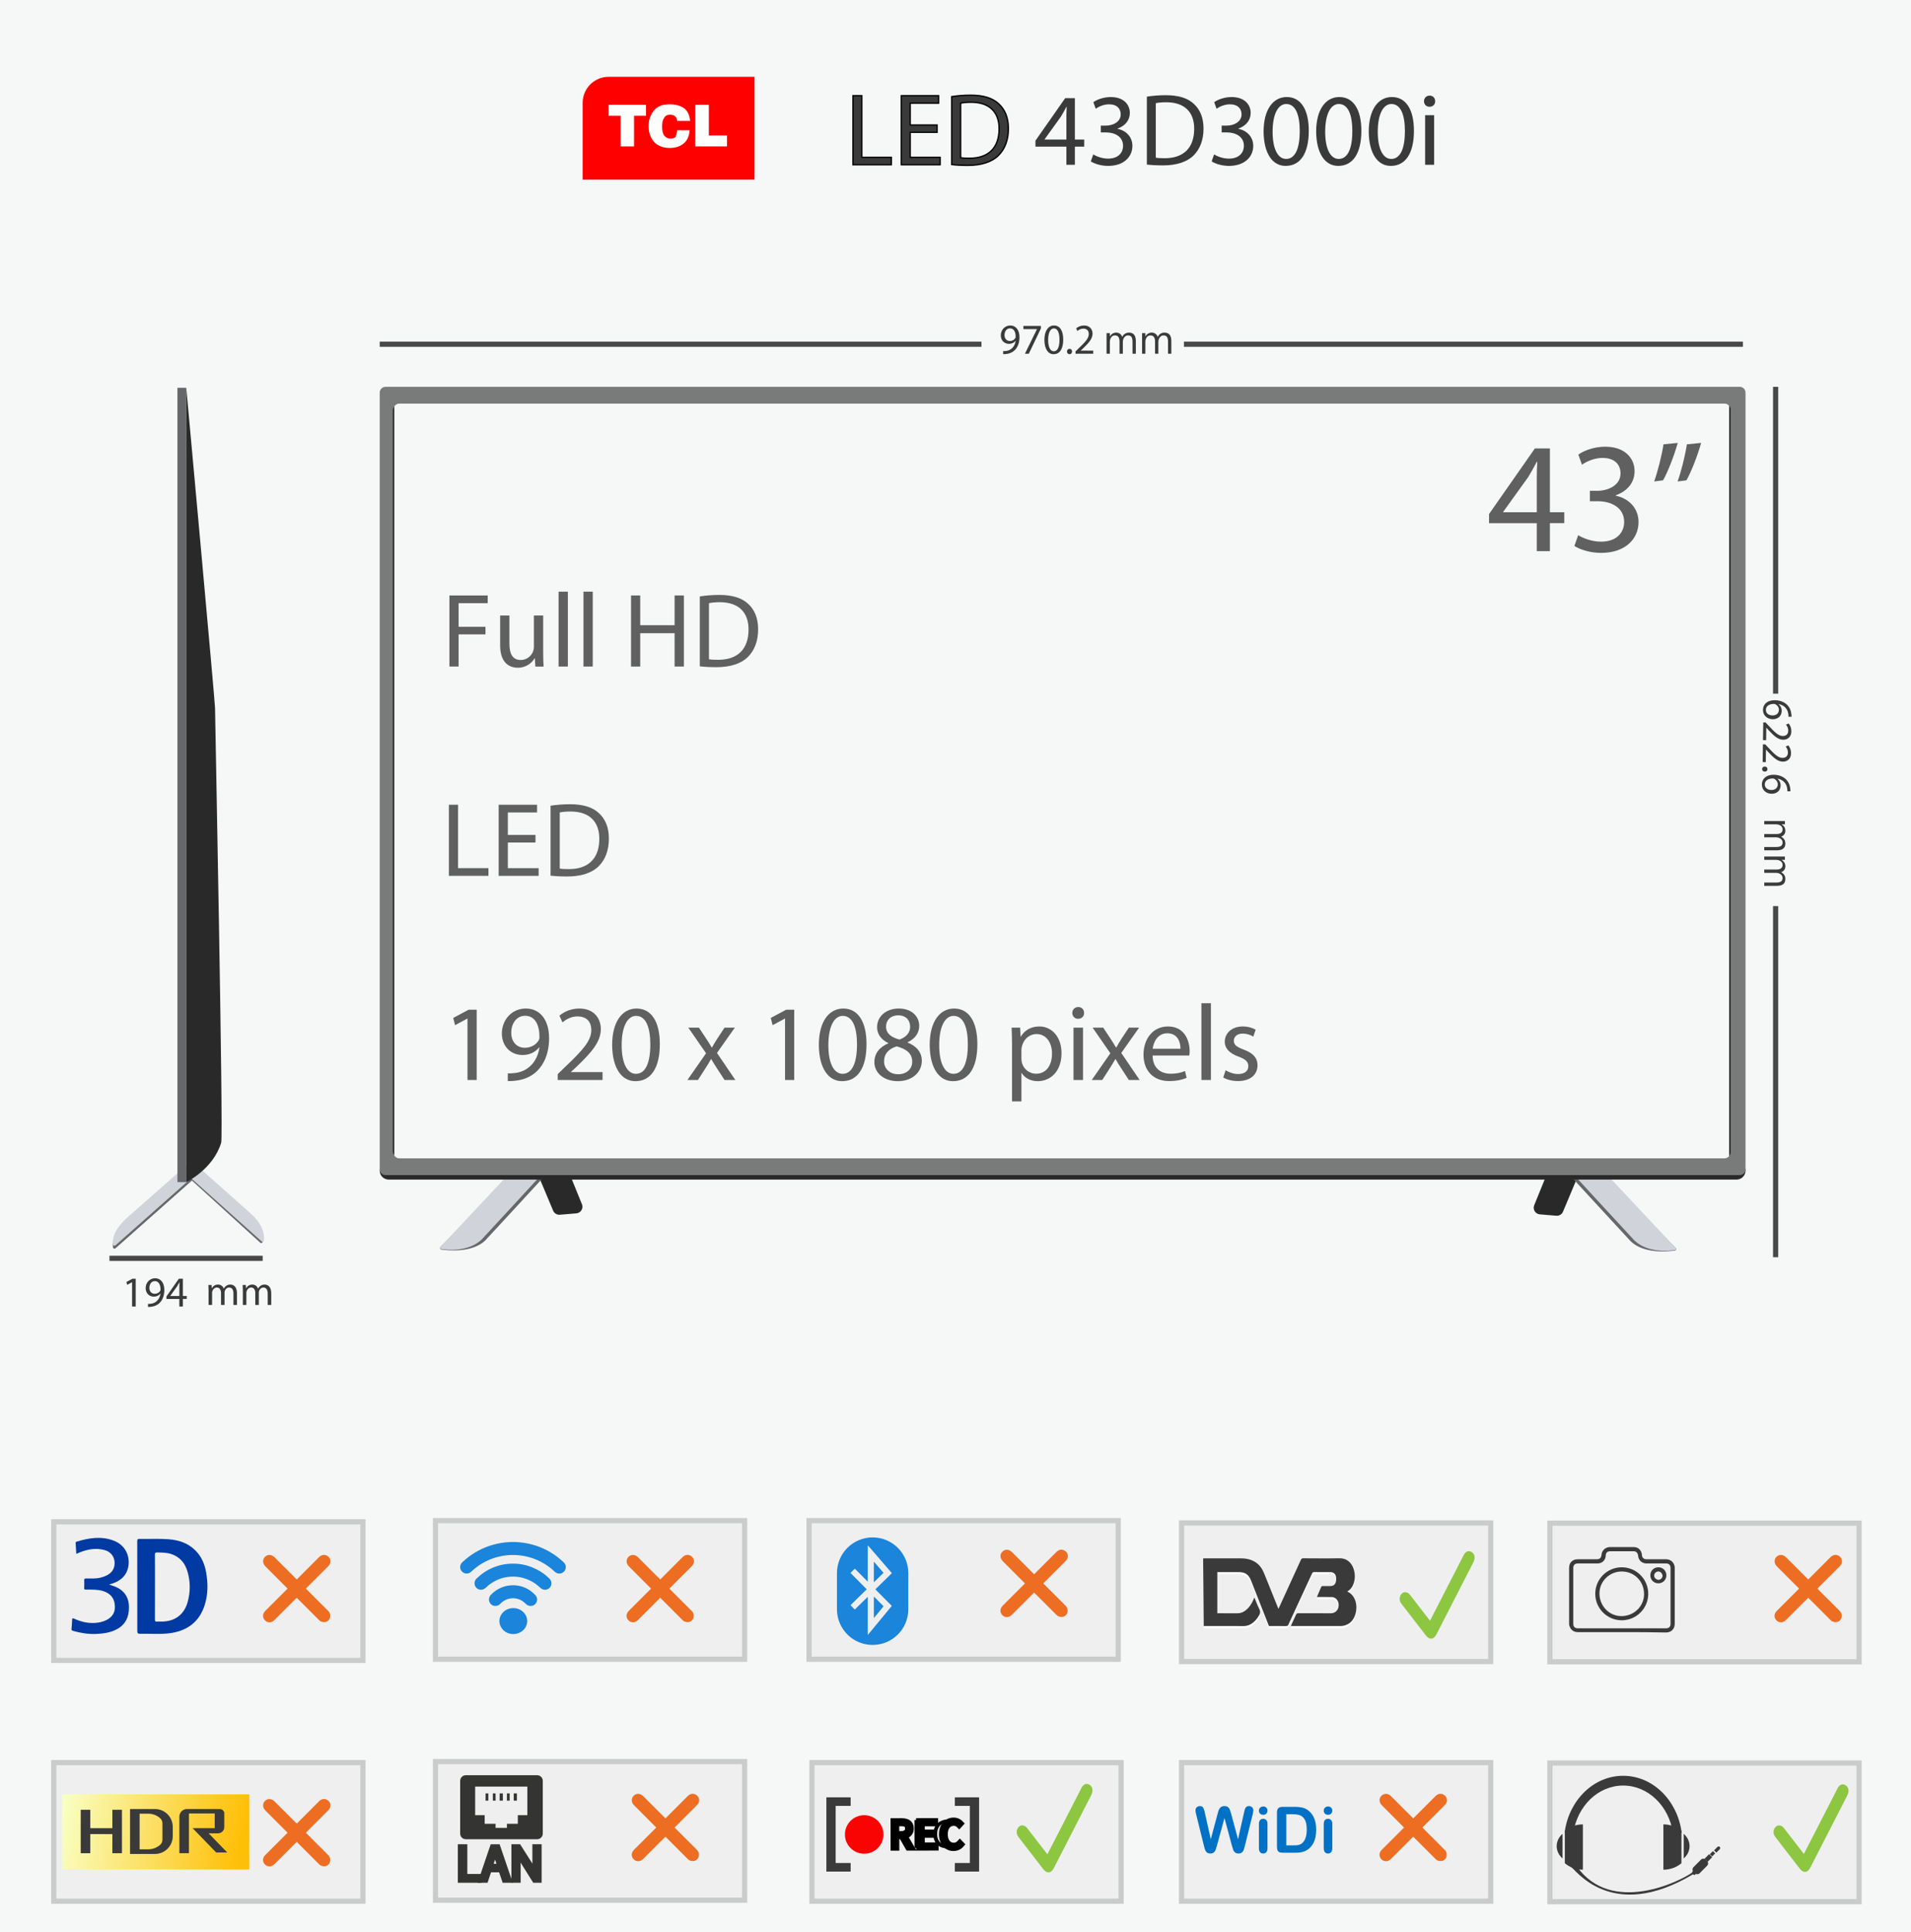 <?xml version="1.0" encoding="utf-8"?>
<!-- Generator: Adobe Illustrator 17.0.0, SVG Export Plug-In . SVG Version: 6.00 Build 0)  -->
<!DOCTYPE svg PUBLIC "-//W3C//DTD SVG 1.1//EN" "http://www.w3.org/Graphics/SVG/1.1/DTD/svg11.dtd">
<svg version="1.1" id="Layer_1" xmlns="http://www.w3.org/2000/svg" xmlns:xlink="http://www.w3.org/1999/xlink" x="0px" y="0px"
	 width="368px" height="372px" viewBox="0 0 368 372" enable-background="new 0 0 368 372" xml:space="preserve">
<rect fill="#F6F7F7" width="368" height="372"/>
<line fill="none" stroke="#484848" stroke-miterlimit="10" x1="227.99" y1="66.273" x2="335.637" y2="66.273"/>
<line fill="none" stroke="#484848" stroke-miterlimit="10" x1="73.123" y1="66.273" x2="189" y2="66.273"/>
<line fill="none" stroke="#484848" stroke-miterlimit="10" x1="50.586" y1="242.273" x2="21.083" y2="242.273"/>
<line fill="none" stroke="#484848" stroke-miterlimit="10" x1="341.931" y1="174.46" x2="341.931" y2="242.057"/>
<line fill="none" stroke="#484848" stroke-miterlimit="10" x1="341.931" y1="74.478" x2="341.931" y2="133.558"/>
<g>
	<defs>
		<rect id="SVGID_1_" width="368" height="372"/>
	</defs>
	<clipPath id="SVGID_2_">
		<use xlink:href="#SVGID_1_"  overflow="visible"/>
	</clipPath>
	<path clip-path="url(#SVGID_2_)" fill="#282928" d="M303.596,227.066l-2.611,6.226c-0.215,0.51-0.734,0.825-1.285,0.779
		l-3.182-0.267c-0.859-0.072-1.401-0.956-1.077-1.754l2.221-5.47L303.596,227.066z"/>
	<path clip-path="url(#SVGID_2_)" fill="#66676A" d="M309.034,226.63l13.672,13.672c0.136,0.144,0.036,0.439-0.159,0.47
		c-1.32,0.204-5.922,0.66-8.471-1.731c-0.388-0.388-11.539-12.508-11.539-12.508L309.034,226.63z"/>
	<path clip-path="url(#SVGID_2_)" fill="#D1D3DA" d="M309.713,226.436l12.975,13.828c0.135,0.144,0.054,0.38-0.141,0.41
		c-1.319,0.204-5.242,0.564-7.792-1.826c-0.388-0.388-11.539-12.509-11.539-12.509L309.713,226.436z"/>
	<path clip-path="url(#SVGID_2_)" fill="#282928" d="M103.908,226.872l2.612,6.227c0.214,0.509,0.733,0.824,1.284,0.778l3.183-0.267
		c0.858-0.072,1.4-0.955,1.076-1.753l-2.221-5.47L103.908,226.872z"/>
	<path clip-path="url(#SVGID_2_)" fill="#66676A" d="M98.47,226.436l-13.672,13.673c-0.136,0.143-0.036,0.438,0.159,0.469
		c1.319,0.204,5.922,0.66,8.471-1.73c0.388-0.388,11.539-12.509,11.539-12.509L98.47,226.436z"/>
	<path clip-path="url(#SVGID_2_)" fill="#D1D3DA" d="M97.791,226.242l-12.975,13.827c-0.135,0.145-0.054,0.381,0.141,0.411
		c1.319,0.204,5.243,0.563,7.792-1.827c0.388-0.388,11.539-12.509,11.539-12.509L97.791,226.242z"/>
	<path clip-path="url(#SVGID_2_)" fill="#282928" d="M74.848,227.11l118.789-0.003l21.34,0.003H334.41
		c0.952,0,1.724-0.772,1.724-1.726c0-0.952-0.772-1.724-1.724-1.724H74.848c-0.953,0-1.725,0.772-1.725,1.724
		C73.123,226.338,73.895,227.11,74.848,227.11"/>
	<path clip-path="url(#SVGID_2_)" fill="#797A7A" d="M73.123,75.592v149.542c0,0.615,0.499,1.114,1.114,1.114H335.02
		c0.615,0,1.114-0.499,1.114-1.114V75.592c0-0.615-0.499-1.114-1.114-1.114H74.237C73.622,74.478,73.123,74.977,73.123,75.592
		 M332.09,223.019H76.903c-0.616,0-1.114-0.499-1.114-1.114V78.821c0-0.615,0.498-1.114,1.114-1.114H332.09
		c0.615,0,1.113,0.499,1.113,1.114v143.084C333.203,222.52,332.705,223.019,332.09,223.019"/>
	<path clip-path="url(#SVGID_2_)" fill="#282928" d="M75.637,221.685V79.044c0-0.481,0.291-0.772,0.291-0.772v144.172
		C75.753,222.151,75.637,221.976,75.637,221.685"/>
	<path clip-path="url(#SVGID_2_)" fill="#282928" d="M333.275,221.876V78.852c0-0.483-0.291-0.774-0.291-0.774v144.56
		C333.159,222.344,333.275,222.168,333.275,221.876"/>
	<path clip-path="url(#SVGID_2_)" fill="#66676A" d="M36.68,227.04l13.477,12.253c0.142,0.105,0.402-0.007,0.413-0.18
		c0.073-1.168-0.295-3.027-2.683-5.038c-0.386-0.304-11.763-9.573-11.763-9.573L36.68,227.04z"/>
	<path clip-path="url(#SVGID_2_)" fill="#66676A" d="M37.231,227.056L22.22,240.359c-0.154,0.122-0.448,0.01-0.469-0.18
		c-0.141-1.284,0.286-3.029,2.846-5.361c0.414-0.354,12.626-11.124,12.626-11.124L37.231,227.056z"/>
	<path clip-path="url(#SVGID_2_)" fill="#D1D3DA" d="M36.938,226.977l13.47,12.058c0.137,0.111,0.402,0.009,0.42-0.162
		c0.125-1.164-0.161-3.038-2.458-5.151c-0.371-0.321-11.328-10.084-11.328-10.084L36.938,226.977z"/>
	<path clip-path="url(#SVGID_2_)" fill="#D1D3DA" d="M36.759,226.895L22.208,239.79c-0.148,0.119-0.434,0.01-0.454-0.174
		c-0.136-1.244,0.277-2.937,2.759-5.197c0.401-0.342,12.238-10.783,12.238-10.783L36.759,226.895z"/>
	<rect x="34.169" y="74.666" clip-path="url(#SVGID_2_)" fill="#66676A" width="1.701" height="152.937"/>
	<path clip-path="url(#SVGID_2_)" fill="#282928" d="M35.87,74.665c0,0,5.539,60.459,5.539,61.636s1.634,82.406,1.181,83.715
		c-1.544,5.101-6.72,7.586-6.72,7.586V74.665z"/>
	<path clip-path="url(#SVGID_2_)" fill="#3A3A3A" d="M218.725,68.107h-0.637v-2.28c0-0.439-0.066-0.757-0.203-0.953
		c-0.136-0.197-0.363-0.295-0.683-0.295c-0.272,0-0.503,0.124-0.693,0.372c-0.189,0.248-0.285,0.545-0.285,0.891v2.265h-0.636V65.75
		c0-0.78-0.301-1.171-0.903-1.171c-0.279,0-0.509,0.116-0.69,0.351c-0.181,0.234-0.271,0.538-0.271,0.912v2.265h-0.636v-3.97h0.636
		v0.627h0.016c0.281-0.479,0.692-0.72,1.232-0.72c0.272,0,0.508,0.076,0.71,0.227c0.201,0.151,0.34,0.35,0.414,0.594
		c0.295-0.548,0.734-0.821,1.318-0.821c0.874,0,1.311,0.539,1.311,1.617V68.107z"/>
	<path clip-path="url(#SVGID_2_)" fill="#3A3A3A" d="M225.563,68.107h-0.635v-2.28c0-0.439-0.068-0.757-0.204-0.953
		c-0.136-0.197-0.363-0.295-0.683-0.295c-0.273,0-0.502,0.124-0.694,0.372c-0.189,0.248-0.284,0.545-0.284,0.891v2.265h-0.636V65.75
		c0-0.78-0.302-1.171-0.903-1.171c-0.279,0-0.509,0.116-0.69,0.351c-0.18,0.234-0.272,0.538-0.272,0.912v2.265h-0.635v-3.97h0.635
		v0.627h0.017c0.281-0.479,0.691-0.72,1.232-0.72c0.272,0,0.508,0.076,0.709,0.227c0.202,0.151,0.341,0.35,0.416,0.594
		c0.294-0.548,0.733-0.821,1.317-0.821c0.874,0,1.31,0.539,1.31,1.617V68.107z"/>
	<path clip-path="url(#SVGID_2_)" fill="#3A3A3A" d="M40.163,248.445c0-0.396-0.009-0.721-0.032-1.037h0.61l0.031,0.617h0.023
		c0.215-0.363,0.571-0.704,1.204-0.704c0.523,0,0.918,0.316,1.085,0.768H43.1c0.119-0.214,0.269-0.38,0.428-0.499
		c0.229-0.174,0.482-0.269,0.846-0.269c0.507,0,1.259,0.332,1.259,1.662v2.257h-0.68v-2.17c0-0.735-0.269-1.18-0.832-1.18
		c-0.395,0-0.704,0.294-0.823,0.635c-0.032,0.094-0.056,0.221-0.056,0.347v2.368h-0.681v-2.296c0-0.609-0.269-1.054-0.799-1.054
		c-0.436,0-0.752,0.35-0.863,0.698c-0.04,0.102-0.056,0.221-0.056,0.339v2.313h-0.68V248.445z"/>
	<path clip-path="url(#SVGID_2_)" fill="#3A3A3A" d="M46.763,248.445c0-0.396-0.008-0.721-0.032-1.037h0.609l0.032,0.617h0.024
		c0.214-0.363,0.571-0.704,1.204-0.704c0.522,0,0.918,0.316,1.085,0.768H49.7c0.119-0.214,0.269-0.38,0.428-0.499
		c0.23-0.174,0.483-0.269,0.847-0.269c0.507,0,1.259,0.332,1.259,1.662v2.257h-0.681v-2.17c0-0.735-0.269-1.18-0.831-1.18
		c-0.396,0-0.705,0.294-0.824,0.635c-0.032,0.094-0.056,0.221-0.056,0.347v2.368h-0.68v-2.296c0-0.609-0.269-1.054-0.8-1.054
		c-0.435,0-0.752,0.35-0.863,0.698c-0.039,0.102-0.055,0.221-0.055,0.339v2.313h-0.681V248.445z"/>
	<path clip-path="url(#SVGID_2_)" fill="#3A3A3A" d="M339.741,163.713v-0.636h2.281c0.439,0,0.756-0.068,0.952-0.203
		c0.198-0.136,0.295-0.364,0.295-0.684c0-0.272-0.124-0.502-0.372-0.692c-0.248-0.19-0.545-0.285-0.892-0.285h-2.264v-0.636h2.357
		c0.782,0,1.171-0.301,1.171-0.904c0-0.278-0.117-0.509-0.351-0.689c-0.234-0.181-0.537-0.271-0.913-0.271h-2.264v-0.637h3.97v0.637
		h-0.628v0.015c0.48,0.281,0.721,0.693,0.721,1.233c0,0.271-0.076,0.507-0.227,0.709c-0.15,0.202-0.349,0.339-0.595,0.415
		c0.549,0.295,0.822,0.733,0.822,1.318c0,0.873-0.539,1.31-1.617,1.31H339.741z"/>
	<path clip-path="url(#SVGID_2_)" fill="#3A3A3A" d="M339.741,170.552v-0.635h2.281c0.439,0,0.756-0.069,0.952-0.204
		c0.198-0.136,0.295-0.364,0.295-0.684c0-0.272-0.124-0.502-0.372-0.692c-0.248-0.19-0.545-0.285-0.892-0.285h-2.264v-0.636h2.357
		c0.782,0,1.171-0.302,1.171-0.903c0-0.279-0.117-0.509-0.351-0.69c-0.234-0.181-0.537-0.271-0.913-0.271h-2.264v-0.636h3.97v0.636
		h-0.628v0.015c0.48,0.281,0.721,0.693,0.721,1.233c0,0.271-0.076,0.507-0.227,0.709c-0.15,0.202-0.349,0.339-0.595,0.415
		c0.549,0.295,0.822,0.734,0.822,1.318c0,0.873-0.539,1.31-1.617,1.31H339.741z"/>
</g>
<rect x="10.352" y="292.997" fill-rule="evenodd" clip-rule="evenodd" fill="#EFEFEF" width="59.535" height="26.685"/>
<rect x="10.352" y="292.997" fill="none" stroke="#CACCCC" stroke-miterlimit="10" width="59.535" height="26.685"/>
<rect x="83.859" y="292.777" fill-rule="evenodd" clip-rule="evenodd" fill="#EFEFEF" width="59.534" height="26.685"/>
<rect x="83.859" y="292.777" fill="none" stroke="#CACCCC" stroke-miterlimit="10" width="59.534" height="26.685"/>
<rect x="155.8" y="292.777" fill-rule="evenodd" clip-rule="evenodd" fill="#EFEFEF" width="59.534" height="26.685"/>
<rect x="155.8" y="292.777" fill="none" stroke="#CACCCC" stroke-miterlimit="10" width="59.534" height="26.685"/>
<rect x="227.532" y="293.218" fill-rule="evenodd" clip-rule="evenodd" fill="#EFEFEF" width="59.534" height="26.685"/>
<rect x="227.532" y="293.218" fill="none" stroke="#CACCCC" stroke-miterlimit="10" width="59.534" height="26.685"/>
<rect x="298.466" y="293.265" fill-rule="evenodd" clip-rule="evenodd" fill="#EFEFEF" width="59.534" height="26.685"/>
<rect x="298.466" y="293.265" fill="none" stroke="#CACCCC" stroke-miterlimit="10" width="59.534" height="26.685"/>
<rect x="10.352" y="339.361" fill-rule="evenodd" clip-rule="evenodd" fill="#EFEFEF" width="59.535" height="26.685"/>
<rect x="10.352" y="339.361" fill="none" stroke="#CACCCC" stroke-miterlimit="10" width="59.535" height="26.685"/>
<rect x="83.859" y="339.159" fill-rule="evenodd" clip-rule="evenodd" fill="#EFEFEF" width="59.534" height="26.684"/>
<rect x="83.859" y="339.159" fill="none" stroke="#CACCCC" stroke-miterlimit="10" width="59.534" height="26.684"/>
<rect x="156.356" y="339.361" fill-rule="evenodd" clip-rule="evenodd" fill="#EFEFEF" width="59.535" height="26.685"/>
<rect x="156.356" y="339.361" fill="none" stroke="#CACCCC" stroke-miterlimit="10" width="59.535" height="26.685"/>
<rect x="227.532" y="339.361" fill-rule="evenodd" clip-rule="evenodd" fill="#EFEFEF" width="59.534" height="26.685"/>
<rect x="227.532" y="339.361" fill="none" stroke="#CACCCC" stroke-miterlimit="10" width="59.534" height="26.685"/>
<rect x="298.466" y="339.448" fill-rule="evenodd" clip-rule="evenodd" fill="#EFEFEF" width="59.534" height="26.685"/>
<rect x="298.466" y="339.448" fill="none" stroke="#CACCCC" stroke-miterlimit="10" width="59.534" height="26.685"/>
<g>
	<defs>
		<rect id="SVGID_3_" width="368" height="372"/>
	</defs>
	<clipPath id="SVGID_4_">
		<use xlink:href="#SVGID_3_"  overflow="visible"/>
	</clipPath>
	<path clip-path="url(#SVGID_4_)" fill="#1B84DB" d="M98.776,296.882c0.88,0.003,1.738,0.088,2.59,0.243
		c1.629,0.297,3.153,0.871,4.58,1.706c0.941,0.55,1.805,1.204,2.594,1.957c0.289,0.276,0.451,0.618,0.415,1.02
		c-0.035,0.4-0.22,0.733-0.568,0.953c-0.378,0.239-0.778,0.268-1.19,0.089c-0.157-0.069-0.292-0.174-0.417-0.29
		c-0.775-0.728-1.63-1.344-2.572-1.838c-0.756-0.397-1.545-0.706-2.369-0.931c-1.075-0.293-2.168-0.425-3.28-0.403
		c-0.838,0.015-1.666,0.121-2.483,0.314c-1.495,0.354-2.86,0.987-4.108,1.876c-0.472,0.336-0.892,0.737-1.335,1.107
		c-0.418,0.349-1.029,0.373-1.488,0.047c-0.348-0.246-0.522-0.588-0.534-0.996c-0.013-0.416,0.191-0.747,0.493-1.026
		c0.902-0.836,1.888-1.556,2.972-2.138c0.949-0.508,1.941-0.905,2.98-1.187c0.948-0.258,1.912-0.406,2.89-0.477
		C98.228,296.888,98.509,296.896,98.776,296.882"/>
	<path clip-path="url(#SVGID_4_)" fill="#1B84DB" d="M106.185,304.831c0.024,0.582-0.424,1.115-0.988,1.223
		c-0.435,0.084-0.806-0.044-1.127-0.329c-0.302-0.269-0.6-0.541-0.929-0.778c-0.603-0.431-1.257-0.761-1.957-1.003
		c-1.154-0.399-2.335-0.486-3.54-0.309c-1.103,0.163-2.11,0.573-3.038,1.184c-0.383,0.254-0.734,0.551-1.067,0.87
		c-0.234,0.225-0.512,0.367-0.833,0.385c-0.375,0.022-0.714-0.097-0.976-0.376c-0.31-0.328-0.412-0.722-0.313-1.165
		c0.058-0.255,0.202-0.462,0.387-0.64c0.92-0.892,1.968-1.592,3.152-2.083c0.796-0.329,1.621-0.559,2.479-0.67
		c0.846-0.11,1.691-0.119,2.538-0.022c0.826,0.096,1.624,0.301,2.4,0.602c1.168,0.453,2.218,1.094,3.138,1.945
		c0.172,0.158,0.36,0.298,0.482,0.505C106.119,304.383,106.183,304.579,106.185,304.831"/>
	<path clip-path="url(#SVGID_4_)" fill="#1B84DB" d="M98.865,305.209c1.605,0.033,3.033,0.646,4.189,1.866
		c0.384,0.406,0.48,0.89,0.252,1.404c-0.173,0.392-0.49,0.63-0.92,0.704c-0.457,0.079-0.835-0.079-1.148-0.4
		c-0.383-0.39-0.818-0.696-1.336-0.879c-0.562-0.197-1.135-0.247-1.72-0.137c-0.715,0.132-1.323,0.465-1.823,0.994
		c-0.223,0.235-0.49,0.391-0.812,0.427c-0.507,0.058-0.99-0.167-1.244-0.647c-0.203-0.382-0.195-0.766-0.013-1.15
		c0.06-0.126,0.149-0.235,0.243-0.335c0.616-0.653,1.34-1.143,2.18-1.463C97.383,305.337,98.077,305.219,98.865,305.209"/>
	<path clip-path="url(#SVGID_4_)" fill="#1B84DB" d="M98.771,314.612c-0.798-0.024-1.536-0.336-2.084-1.027
		c-0.755-0.951-0.679-2.266,0.169-3.145c1.024-1.061,2.806-1.106,3.881-0.097c1.201,1.127,0.995,2.993-0.425,3.859
		C99.86,314.477,99.369,314.606,98.771,314.612"/>
	<path clip-path="url(#SVGID_4_)" fill="#013AA2" d="M26.436,305.418c0-2.897,0.007-5.794-0.008-8.69
		c-0.002-0.352,0.092-0.447,0.441-0.439c1.832,0.039,3.668-0.069,5.497,0.059c2.018,0.14,3.87,0.733,5.327,2.229
		c1.13,1.162,1.73,2.592,2.004,4.166c0.368,2.106,0.376,4.206-0.274,6.265c-0.988,3.13-3.187,4.867-6.374,5.389
		c-1.902,0.312-3.826,0.125-5.74,0.161c-0.872,0.015-0.873,0.003-0.873-0.869V305.418z M29.842,305.541
		c0,2.101,0.006,4.201-0.007,6.302c-0.001,0.293,0.073,0.394,0.37,0.369c0.321-0.026,0.644-0.003,0.966-0.006
		c2.484-0.025,4.262-1.316,4.945-3.694c0.579-2.02,0.569-4.066-0.057-6.079c-0.489-1.575-1.485-2.703-3.087-3.232
		c-0.877-0.289-1.787-0.28-2.697-0.304c-0.337-0.007-0.446,0.063-0.443,0.427C29.852,301.396,29.842,303.469,29.842,305.541"/>
	<path clip-path="url(#SVGID_4_)" fill="#013AA2" d="M14.688,299.122c-0.041-0.679-0.082-1.372-0.125-2.065
		c-0.008-0.137,0.062-0.195,0.186-0.233c2.352-0.723,4.724-1.11,7.113-0.213c2.804,1.053,3.307,3.823,2.688,5.637
		c-0.477,1.398-1.555,2.171-2.899,2.633c-0.18,0.062-0.365,0.11-0.647,0.193c0.397,0.133,0.707,0.224,1.008,0.338
		c1.816,0.69,2.788,2.006,2.824,3.951c0.035,1.904-0.639,3.449-2.413,4.361c-1.22,0.627-2.546,0.806-3.897,0.865
		c-1.525,0.066-3.008-0.175-4.47-0.592c-0.237-0.067-0.306-0.158-0.283-0.4c0.057-0.571,0.093-1.143,0.115-1.716
		c0.011-0.309,0.089-0.373,0.388-0.234c1.246,0.579,2.555,0.895,3.939,0.825c0.832-0.043,1.639-0.209,2.378-0.607
		c0.959-0.515,1.524-1.295,1.532-2.417c0.008-1.188-0.395-2.162-1.474-2.773c-0.974-0.552-2.049-0.606-3.13-0.626
		c-0.335-0.007-0.672-0.016-1.007,0.004c-0.248,0.013-0.311-0.082-0.303-0.315c0.019-0.503,0.032-1.008,0.012-1.511
		c-0.011-0.278,0.097-0.316,0.34-0.316c0.949,0.001,1.903,0.068,2.839-0.172c0.77-0.197,1.484-0.489,2.047-1.079
		c1.001-1.05,0.956-3.595-1.314-4.219c-1.648-0.452-3.24-0.169-4.793,0.454c-0.194,0.079-0.384,0.165-0.577,0.247
		C14.756,299.145,14.742,299.137,14.688,299.122"/>
	<path clip-path="url(#SVGID_4_)" fill="#1B84DB" d="M168.277,300.702c0,1.306,0.001,2.61,0.002,3.916
		c0,0.001,0.003,0.003,0.004,0.005c0.002,0.001,0.005,0.002,0.01,0.005c0.614-0.602,1.228-1.204,1.846-1.81
		c-0.619-0.716-1.234-1.427-1.846-2.136C168.277,300.688,168.277,300.696,168.277,300.702"/>
	<path clip-path="url(#SVGID_4_)" fill="#1B84DB" d="M168.28,307.383v4.145c0.024-0.029,0.04-0.045,0.054-0.063
		c0.591-0.716,1.181-1.431,1.772-2.146c0.054-0.066,0.053-0.047-0.008-0.11c-0.587-0.591-1.174-1.182-1.761-1.773
		C168.321,307.42,168.304,307.405,168.28,307.383"/>
	<path clip-path="url(#SVGID_4_)" fill="#1B84DB" d="M168.042,296.003L168.042,296.003c-3.795,0-6.871,3.076-6.871,6.871v6.961
		c0,3.795,3.076,6.871,6.871,6.871c3.795,0,6.871-3.076,6.871-6.871v-6.961C174.913,299.079,171.837,296.003,168.042,296.003
		 M171.684,302.945c-1.016,0.997-2.032,1.993-3.048,2.99c-0.022,0.022-0.048,0.039-0.061,0.068c0.012,0.025,0.033,0.04,0.051,0.058
		c1.015,1.022,2.03,2.044,3.044,3.066c0.064,0.063,0.064,0.063,0.009,0.13c-1.503,1.82-3.006,3.64-4.509,5.46
		c-0.017,0.022-0.032,0.046-0.065,0.068v-7.327c-0.004-0.003-0.009-0.005-0.014-0.007c-0.828,0.811-1.656,1.623-2.487,2.438
		c-0.275-0.28-0.545-0.556-0.821-0.838c1.04-1.02,2.077-2.038,3.129-3.068c-0.027-0.019-0.048-0.032-0.064-0.049
		c-1.005-1.01-2.01-2.022-3.015-3.034c-0.062-0.062-0.066-0.046,0-0.111c0.243-0.242,0.485-0.484,0.728-0.724
		c0.053-0.053,0.041-0.056,0.096,0l2.381,2.397c0.017,0.017,0.032,0.039,0.063,0.053v-6.985c0.035,0.01,0.046,0.033,0.062,0.052
		l1.315,1.52c1.07,1.238,2.14,2.476,3.209,3.713C171.756,302.894,171.758,302.872,171.684,302.945"/>
</g>
<g>
	<path fill="#343433" d="M88.664,355.578h0.829v5.723h2.742v0.695h-3.571V355.578z"/>
	<path fill="#343433" d="M94.194,359.978l-0.666,2.019h-0.857l2.181-6.418h1l2.189,6.418h-0.885l-0.686-2.019H94.194z
		 M96.299,359.33l-0.628-1.848c-0.143-0.418-0.238-0.799-0.333-1.171h-0.019c-0.096,0.381-0.2,0.771-0.324,1.162l-0.628,1.856
		H96.299z"/>
	<path fill="#343433" d="M98.983,361.996v-6.418h0.905l2.057,3.247c0.476,0.753,0.847,1.429,1.152,2.085l0.019-0.009
		c-0.076-0.857-0.095-1.638-0.095-2.638v-2.686h0.781v6.418h-0.838l-2.038-3.256c-0.448-0.715-0.876-1.447-1.2-2.143l-0.028,0.01
		c0.047,0.809,0.066,1.58,0.066,2.646v2.742H98.983z"/>
</g>
<g>
	<defs>
		<rect id="SVGID_5_" width="368" height="372"/>
	</defs>
	<clipPath id="SVGID_6_">
		<use xlink:href="#SVGID_5_"  overflow="visible"/>
	</clipPath>
	<polygon clip-path="url(#SVGID_6_)" fill="none" stroke="#343433" stroke-miterlimit="10" points="88.664,361.996 92.234,361.996 
		92.234,361.301 89.492,361.301 89.492,355.58 88.664,355.58 	"/>
	<path clip-path="url(#SVGID_6_)" fill="none" stroke="#343433" stroke-miterlimit="10" d="M94.366,359.331l0.628-1.856
		c0.124-0.391,0.228-0.781,0.324-1.162h0.019c0.095,0.371,0.19,0.752,0.333,1.171l0.629,1.847H94.366z M96.47,359.978l0.685,2.019
		h0.885l-2.189-6.416h-1l-2.18,6.416h0.857l0.667-2.019H96.47z"/>
	<path clip-path="url(#SVGID_6_)" fill="none" stroke="#343433" stroke-miterlimit="10" d="M99.763,361.996v-2.741
		c0-1.067-0.019-1.838-0.066-2.648l0.028-0.008c0.324,0.694,0.752,1.427,1.2,2.141l2.037,3.256h0.838v-6.416h-0.781v2.685
		c0,0.999,0.019,1.78,0.095,2.636l-0.019,0.01c-0.305-0.657-0.676-1.333-1.152-2.085l-2.056-3.246h-0.904v6.416H99.763z"/>
	<path clip-path="url(#SVGID_6_)" fill="#FA0303" d="M170.129,353.192c0,2.05-1.661,3.711-3.71,3.711
		c-2.05,0-3.711-1.661-3.711-3.711c0-2.049,1.661-3.71,3.711-3.71C168.468,349.482,170.129,351.143,170.129,353.192"/>
	<polygon clip-path="url(#SVGID_6_)" fill="#3A3A3A" points="163.808,347.695 163.808,346.047 159.135,346.047 159.135,346.183 
		159.135,347.695 159.135,358.689 159.135,360.339 160.922,360.339 163.808,360.339 163.808,358.689 160.922,358.689 
		160.922,347.695 	"/>
	<polygon clip-path="url(#SVGID_6_)" fill="#3A3A3A" points="183.872,347.695 183.872,346.047 188.545,346.047 188.545,346.183 
		188.545,347.695 188.545,358.689 188.545,360.339 186.758,360.339 183.872,360.339 183.872,358.689 186.758,358.689 
		186.758,347.695 	"/>
</g>
<g>
	<path d="M171.804,350.497c0.352-0.072,0.855-0.113,1.335-0.114c0.743-0.002,1.224,0.133,1.56,0.436
		c0.273,0.239,0.426,0.606,0.427,1.022c0.002,0.712-0.445,1.185-1.013,1.377v0.024c0.417,0.143,0.666,0.526,0.795,1.085
		c0.178,0.752,0.307,1.271,0.419,1.479l-0.72,0.002c-0.088-0.152-0.209-0.615-0.362-1.286c-0.162-0.744-0.45-1.022-1.082-1.046
		l-0.656,0.002l0.006,2.335l-0.695,0.002L171.804,350.497z M172.505,352.95l0.712-0.002c0.743-0.001,1.215-0.411,1.213-1.026
		c-0.002-0.695-0.506-0.998-1.242-1.005c-0.335,0.001-0.575,0.034-0.688,0.066L172.505,352.95z"/>
	<path d="M178.902,353.271l-2.095,0.006l0.004,1.942l2.335-0.006l0.002,0.584l-3.03,0.007l-0.014-5.389l2.91-0.007l0.002,0.583
		l-2.215,0.006l0.004,1.703l2.095-0.006L178.902,353.271z"/>
	<path d="M183.816,355.609c-0.255,0.129-0.767,0.258-1.423,0.26c-1.519,0.004-2.664-0.954-2.669-2.721
		c-0.004-1.688,1.137-2.832,2.808-2.837c0.672-0.001,1.097,0.142,1.28,0.236l-0.166,0.569c-0.265-0.129-0.641-0.224-1.088-0.223
		c-1.264,0.003-2.102,0.813-2.098,2.229c0.003,1.319,0.765,2.165,2.075,2.161c0.424-0.001,0.855-0.09,1.135-0.226L183.816,355.609z"
		/>
</g>
<g>
	<defs>
		<rect id="SVGID_7_" width="368" height="372"/>
	</defs>
	<clipPath id="SVGID_8_">
		<use xlink:href="#SVGID_7_"  overflow="visible"/>
	</clipPath>
	<path clip-path="url(#SVGID_8_)" fill="none" stroke="#000000" stroke-miterlimit="10" d="M173.498,353.411l1.372,2.395l0.76-0.002
		l-1.606-2.746L173.498,353.411z M172.673,353.052l-0.005-1.942l0.864-0.002c0.815-0.002,1.264,0.245,1.265,0.933
		c0.002,0.671-0.445,1.007-1.26,1.009L172.673,353.052z M172.001,355.814l0.68-0.002l-0.005-2.215l0.959-0.002
		c1.063-0.002,1.838-0.508,1.835-1.554c-0.003-1.096-0.779-1.478-1.842-1.476l-1.639,0.004L172.001,355.814z"/>
	<polygon clip-path="url(#SVGID_8_)" fill="none" stroke="#000000" stroke-miterlimit="10" points="176.917,355.802 
		180.243,355.794 180.242,355.227 177.587,355.233 177.583,353.329 179.757,353.324 179.756,352.757 177.581,352.762 
		177.577,351.123 180.151,351.117 180.15,350.549 176.905,350.557 	"/>
	<path clip-path="url(#SVGID_8_)" fill="none" stroke="#000000" stroke-miterlimit="10" d="M183.609,355.882
		c0.696-0.002,1.214-0.282,1.621-0.764l-0.385-0.406c-0.326,0.368-0.694,0.576-1.174,0.577c-0.999,0.003-1.656-0.818-1.66-2.137
		c-0.003-1.303,0.651-2.113,1.65-2.116c0.44-0.001,0.784,0.183,1.057,0.47l0.383-0.425c-0.313-0.335-0.809-0.637-1.441-0.636
		c-1.367,0.003-2.348,1.037-2.344,2.724C181.32,354.88,182.314,355.885,183.609,355.882z"/>
</g>
<g>
	<path fill="#0071C5" d="M237.223,355.325l-1.429-5.298l-1.446,5.298c-0.112,0.402-0.202,0.69-0.269,0.865
		c-0.065,0.175-0.182,0.331-0.346,0.47c-0.165,0.139-0.384,0.208-0.657,0.208c-0.222,0-0.403-0.041-0.546-0.123
		c-0.143-0.083-0.258-0.199-0.347-0.35c-0.088-0.151-0.16-0.33-0.217-0.537c-0.057-0.206-0.106-0.398-0.15-0.575l-1.471-5.949
		c-0.089-0.346-0.133-0.608-0.133-0.79c0-0.229,0.08-0.422,0.241-0.578c0.16-0.157,0.359-0.235,0.597-0.235
		c0.325,0,0.544,0.104,0.657,0.313c0.112,0.209,0.211,0.513,0.295,0.91l1.157,5.16l1.296-4.828c0.097-0.37,0.183-0.651,0.26-0.844
		c0.076-0.193,0.2-0.36,0.373-0.501s0.408-0.211,0.705-0.211c0.302,0,0.536,0.073,0.703,0.221c0.166,0.146,0.282,0.306,0.346,0.479
		c0.064,0.173,0.151,0.458,0.26,0.856l1.308,4.828l1.157-5.16c0.057-0.269,0.109-0.479,0.16-0.633
		c0.05-0.152,0.137-0.289,0.259-0.41c0.123-0.12,0.301-0.181,0.533-0.181c0.233,0,0.432,0.078,0.594,0.232
		c0.163,0.154,0.244,0.349,0.244,0.581c0,0.165-0.044,0.429-0.132,0.79l-1.471,5.949c-0.101,0.402-0.185,0.696-0.251,0.883
		c-0.065,0.188-0.179,0.351-0.337,0.491c-0.159,0.141-0.383,0.211-0.672,0.211c-0.273,0-0.492-0.068-0.657-0.205
		c-0.165-0.136-0.279-0.29-0.344-0.461S237.34,355.739,237.223,355.325z"/>
	<path fill="#0071C5" d="M243.263,349.412c-0.229,0-0.425-0.07-0.588-0.211c-0.162-0.141-0.244-0.339-0.244-0.597
		c0-0.232,0.084-0.425,0.25-0.575c0.167-0.151,0.361-0.227,0.582-0.227c0.213,0,0.401,0.068,0.566,0.205s0.247,0.336,0.247,0.597
		c0,0.253-0.08,0.451-0.241,0.594C243.675,349.341,243.483,349.412,243.263,349.412z M244.076,351.112v4.756
		c0,0.329-0.078,0.578-0.234,0.747c-0.157,0.169-0.356,0.253-0.597,0.253c-0.241,0-0.438-0.086-0.588-0.259
		c-0.151-0.173-0.227-0.42-0.227-0.741v-4.708c0-0.325,0.075-0.57,0.227-0.735c0.15-0.164,0.347-0.247,0.588-0.247
		c0.24,0,0.439,0.083,0.597,0.247C243.998,350.59,244.076,350.819,244.076,351.112z"/>
	<path fill="#0071C5" d="M246.999,347.882h2.333c0.606,0,1.127,0.056,1.561,0.168c0.435,0.113,0.828,0.324,1.182,0.633
		c0.92,0.788,1.381,1.985,1.381,3.593c0,0.53-0.047,1.015-0.139,1.453c-0.093,0.438-0.235,0.832-0.429,1.184
		c-0.192,0.353-0.439,0.666-0.741,0.943c-0.237,0.214-0.496,0.384-0.777,0.513s-0.584,0.219-0.907,0.271
		c-0.323,0.052-0.688,0.078-1.094,0.078h-2.333c-0.325,0-0.57-0.049-0.735-0.147s-0.272-0.237-0.322-0.416s-0.075-0.411-0.075-0.696
		v-6.479c0-0.386,0.086-0.665,0.259-0.838S246.613,347.882,246.999,347.882z M247.692,349.298v5.997h1.356
		c0.297,0,0.53-0.008,0.699-0.023c0.169-0.017,0.344-0.057,0.524-0.121s0.337-0.154,0.47-0.271c0.599-0.506,0.898-1.378,0.898-2.615
		c0-0.872-0.132-1.525-0.395-1.959c-0.264-0.435-0.588-0.71-0.974-0.829c-0.386-0.118-0.853-0.178-1.398-0.178H247.692z"/>
	<path fill="#0071C5" d="M255.745,349.412c-0.229,0-0.425-0.07-0.588-0.211c-0.162-0.141-0.244-0.339-0.244-0.597
		c0-0.232,0.084-0.425,0.25-0.575c0.167-0.151,0.361-0.227,0.582-0.227c0.213,0,0.401,0.068,0.566,0.205s0.247,0.336,0.247,0.597
		c0,0.253-0.08,0.451-0.241,0.594C256.157,349.341,255.966,349.412,255.745,349.412z M256.559,351.112v4.756
		c0,0.329-0.078,0.578-0.234,0.747c-0.157,0.169-0.356,0.253-0.597,0.253c-0.241,0-0.438-0.086-0.588-0.259
		c-0.151-0.173-0.227-0.42-0.227-0.741v-4.708c0-0.325,0.075-0.57,0.227-0.735c0.15-0.164,0.347-0.247,0.588-0.247
		c0.24,0,0.439,0.083,0.597,0.247C256.48,350.59,256.559,350.819,256.559,351.112z"/>
</g>
<g>
	<defs>
		<rect id="SVGID_9_" width="368" height="372"/>
	</defs>
	<clipPath id="SVGID_10_">
		<use xlink:href="#SVGID_9_"  overflow="visible"/>
	</clipPath>
	<path clip-path="url(#SVGID_10_)" fill="#3A3A3A" d="M326.12,360.4l0.265,0.264c0.253,0.252,0.661,0.251,0.913-0.002l1.438-1.445
		c0.252-0.252,0.251-0.661-0.002-0.913l-0.264-0.263c-0.252-0.251-0.662-0.251-0.913,0.002l-1.439,1.444
		C325.866,359.74,325.867,360.149,326.12,360.4"/>
	
		<rect x="328.701" y="357.032" transform="matrix(-0.709 -0.705 0.705 -0.709 310.172 843.329)" clip-path="url(#SVGID_10_)" fill="#3A3A3A" width="0.832" height="1.249"/>
	
		<rect x="329.612" y="356.43" transform="matrix(-0.708 -0.706 0.706 -0.708 311.43 842.487)" clip-path="url(#SVGID_10_)" fill="#3A3A3A" width="0.624" height="0.832"/>
	<path clip-path="url(#SVGID_10_)" fill="#3A3A3A" d="M330.07,356.257l0.442,0.44l0.662-0.664c0.122-0.122,0.121-0.319,0-0.44
		l-0.002-0.001c-0.123-0.122-0.319-0.121-0.44,0.001L330.07,356.257z"/>
	<path clip-path="url(#SVGID_10_)" fill="#FFFFFF" d="M259.445,306.843c0.621-0.367,1.008-0.892,1.226-1.545
		c0.313-0.944,0.295-1.891-0.018-2.827c-0.362-1.085-1.207-2.057-2.793-2.024c-2.3,0.045-4.601,0.015-6.901,0.005
		c-0.238-0.001-0.348,0.08-0.443,0.288c-1.389,3.049-2.786,6.094-4.182,9.14c-0.041,0.089-0.087,0.176-0.151,0.302
		c-0.056-0.138-0.096-0.233-0.134-0.328c-0.869-2.157-1.736-4.315-2.606-6.471c-0.366-0.909-0.894-1.697-1.746-2.225
		c-0.87-0.537-1.838-0.697-2.84-0.699c-2.281-0.004-4.563-0.001-6.845-0.001c-0.101,0-0.202,0.01-0.327,0.016
		c0.04,4.351,0.079,8.679,0.118,13.019h0.383c2.434,0,4.867-0.01,7.301,0.007c0.581,0.005,1.082-0.164,1.551-0.473
		c0.616-0.407,1.069-0.959,1.428-1.6c0.212-0.378,0.269-0.72,0.062-1.143c-0.354-0.719-0.634-1.474-0.972-2.28
		c-0.077,0.177-0.13,0.294-0.18,0.411c-0.353,0.826-0.84,1.552-1.564,2.103c-0.454,0.345-0.955,0.525-1.532,0.519
		c-1.179-0.011-2.358-0.004-3.537-0.004h-0.319v-7.924h0.33c1.246,0,2.491,0.002,3.736,0c1.302-0.002,1.953,0.436,2.434,1.653
		c0.589,1.492,1.175,2.984,1.761,4.477c0.556,1.413,1.111,2.826,1.672,4.253c1.109,0,2.21-0.006,3.313,0.007
		c0.234,0.003,0.344-0.074,0.441-0.284c1.515-3.284,3.041-6.562,4.556-9.847c0.095-0.207,0.206-0.267,0.425-0.264
		c1.018,0.011,2.036,0.005,3.052,0.005c0.641,0.001,1.028,0.3,1.132,0.927c0.045,0.268,0.045,0.554,0,0.821
		c-0.109,0.644-0.491,0.94-1.149,0.941c-0.466,0.001-0.932,0.007-1.398-0.004c-0.167-0.004-0.255,0.047-0.318,0.205
		c-0.148,0.37-0.315,0.733-0.473,1.099c-0.11,0.257-0.217,0.515-0.338,0.803h0.358c0.799,0,1.596-0.006,2.395,0.002
		c0.637,0.006,1.106,0.343,1.33,0.935c0.343,0.904-0.09,2.225-1.508,2.203c-2.053-0.03-4.107-0.003-6.16-0.013
		c-0.238-0.001-0.346,0.076-0.439,0.288c-0.277,0.634-0.579,1.258-0.871,1.886c-0.039,0.084-0.072,0.171-0.114,0.276
		c0.091,0.007,0.155,0.014,0.219,0.014c3.128,0,6.256,0.002,9.383-0.003c0.244-0.001,0.497-0.031,0.731-0.099
		c1.235-0.362,1.865-1.268,2.159-2.46C261.443,309.469,261.021,307.572,259.445,306.843"/>
	<path clip-path="url(#SVGID_10_)" fill="#3A3A3A" d="M259.445,306.416c1.576,0.73,1.998,2.626,1.638,4.087
		c-0.294,1.192-0.924,2.098-2.159,2.46c-0.234,0.068-0.487,0.098-0.731,0.099c-3.127,0.006-6.255,0.004-9.383,0.003
		c-0.064,0-0.128-0.007-0.219-0.014c0.042-0.105,0.075-0.192,0.114-0.276c0.292-0.628,0.594-1.252,0.871-1.886
		c0.093-0.212,0.201-0.289,0.439-0.288c2.053,0.01,4.107-0.017,6.16,0.013c1.418,0.022,1.851-1.299,1.508-2.203
		c-0.224-0.592-0.693-0.929-1.33-0.934c-0.799-0.009-1.596-0.003-2.395-0.003H253.6c0.121-0.287,0.228-0.546,0.338-0.803
		c0.158-0.366,0.325-0.729,0.473-1.099c0.063-0.157,0.151-0.209,0.318-0.205c0.466,0.012,0.932,0.005,1.398,0.004
		c0.658-0.001,1.04-0.296,1.149-0.94c0.045-0.268,0.045-0.554,0-0.822c-0.104-0.627-0.491-0.926-1.132-0.926
		c-1.016-0.001-2.034,0.005-3.052-0.006c-0.219-0.003-0.33,0.057-0.425,0.265c-1.515,3.284-3.041,6.562-4.556,9.846
		c-0.097,0.21-0.207,0.287-0.441,0.284c-1.103-0.013-2.204-0.006-3.313-0.006c-0.561-1.427-1.116-2.84-1.672-4.254
		c-0.586-1.492-1.172-2.985-1.761-4.477c-0.481-1.217-1.132-1.655-2.434-1.653c-1.245,0.002-2.49,0-3.736,0h-0.33v7.924h0.319
		c1.179,0,2.358-0.007,3.537,0.004c0.577,0.006,1.078-0.174,1.532-0.519c0.724-0.551,1.211-1.277,1.564-2.102
		c0.05-0.118,0.103-0.235,0.18-0.412c0.338,0.806,0.618,1.562,0.972,2.28c0.207,0.423,0.15,0.765-0.062,1.143
		c-0.359,0.641-0.812,1.193-1.428,1.6c-0.469,0.309-0.97,0.478-1.551,0.474c-2.434-0.018-4.867-0.008-7.301-0.008h-0.383
		c-0.039-4.34-0.078-8.667-0.118-13.019c0.125-0.006,0.226-0.015,0.327-0.015c2.282-0.001,4.564-0.004,6.845,0
		c1.002,0.002,1.97,0.162,2.84,0.7c0.852,0.527,1.38,1.315,1.746,2.224c0.87,2.156,1.737,4.314,2.606,6.471
		c0.038,0.095,0.078,0.191,0.134,0.328c0.064-0.126,0.11-0.212,0.151-0.302c1.396-3.045,2.793-6.091,4.182-9.14
		c0.095-0.208,0.205-0.289,0.443-0.288c2.3,0.01,4.601,0.04,6.901-0.005c1.586-0.033,2.431,0.939,2.793,2.024
		c0.313,0.937,0.331,1.883,0.018,2.827C260.453,305.525,260.066,306.049,259.445,306.416"/>
	<path clip-path="url(#SVGID_10_)" fill="#3A3A3A" d="M312.3,314.241h-8.458c-0.806,0-1.409-0.469-1.611-1.208
		c-0.067-0.134-0.067-0.336-0.067-0.469v-10.673c0-1.075,0.671-1.679,1.678-1.679h3.625c0.604,0,0.872-0.269,0.939-0.872
		c0.068-0.806,0.671-1.41,1.544-1.477h4.699c0.873,0,1.477,0.671,1.544,1.544c0,0.47,0.336,0.805,0.873,0.805h3.758
		c0.806,0,1.411,0.471,1.612,1.209c0.066,0.134,0.066,0.335,0.066,0.537v10.672c0,1.008-0.671,1.679-1.678,1.679
		C317.938,314.241,315.119,314.241,312.3,314.241 M312.3,313.503h8.524c0.605,0,0.873-0.336,0.873-0.873v-10.739
		c0-0.605-0.335-0.873-0.873-0.873h-3.758c-0.873,0-1.544-0.604-1.612-1.477c-0.067-0.537-0.335-0.873-0.872-0.873h-4.498
		c-0.537,0-0.872,0.269-0.872,0.873c-0.067,0.873-0.672,1.477-1.611,1.477h-3.759c-0.605,0-0.873,0.336-0.873,0.873v10.739
		c0,0.604,0.336,0.873,0.873,0.873H312.3z"/>
	<path clip-path="url(#SVGID_10_)" fill="#3A3A3A" d="M312.3,301.755c2.819,0,5.102,2.283,5.102,5.102s-2.283,5.101-5.102,5.101
		c-2.819,0-5.102-2.282-5.102-5.101S309.481,301.755,312.3,301.755 M312.3,302.561c-2.35,0-4.296,1.88-4.296,4.229
		c0,2.417,1.879,4.363,4.229,4.363c2.416,0,4.363-1.879,4.363-4.229C316.596,304.441,314.716,302.561,312.3,302.561"/>
	<path clip-path="url(#SVGID_10_)" fill="#3A3A3A" d="M320.892,303.299c0,0.873-0.672,1.544-1.544,1.544
		c-0.873,0-1.544-0.671-1.544-1.544c0-0.872,0.671-1.544,1.544-1.544C320.22,301.755,320.892,302.427,320.892,303.299
		 M319.348,302.561c-0.403,0-0.806,0.336-0.806,0.806c0,0.402,0.336,0.738,0.806,0.805c0.402,0,0.806-0.336,0.806-0.805
		C320.086,302.898,319.75,302.561,319.348,302.561"/>
	<path clip-path="url(#SVGID_10_)" fill="#3A3A3A" d="M323.794,352.921v-0.388c-0.91-6.035-5.588-10.633-11.227-10.633
		c-5.646,0-10.33,4.611-11.23,10.659v0.293c0,0.025-0.005,0.048-0.008,0.073h1.649c0.748-5.186,4.756-9.146,9.589-9.146
		s8.842,3.96,9.589,9.146h1.638V352.921z"/>
	<path clip-path="url(#SVGID_10_)" fill="#3A3A3A" d="M323.793,352.511c-0.895-0.776-2.122-1.256-3.477-1.256v8.727
		c1.355,0,2.582-0.48,3.477-1.255V352.511z"/>
	<path clip-path="url(#SVGID_10_)" fill="#3A3A3A" d="M324.228,353.069v4.753c0.697-0.606,1.13-1.446,1.13-2.377
		C325.357,354.515,324.924,353.674,324.228,353.069"/>
	<path clip-path="url(#SVGID_10_)" fill="#3A3A3A" d="M301.336,352.511c0.895-0.776,2.122-1.256,3.478-1.256v8.727
		c-1.356,0-2.583-0.48-3.478-1.255V352.511z"/>
	<path clip-path="url(#SVGID_10_)" fill="#3A3A3A" d="M300.901,353.069v4.753c-0.697-0.606-1.13-1.446-1.13-2.377
		C299.771,354.515,300.204,353.674,300.901,353.069"/>
	<path clip-path="url(#SVGID_10_)" fill-rule="evenodd" clip-rule="evenodd" fill="#3A3A3A" d="M302.551,359.5
		c0.538-0.061,7.502,10.999,23.642,1.262l-0.279-0.279c-2.224,1.669-15.574,8.344-22.249-1.112
		C303.11,358.814,302.551,359.5,302.551,359.5"/>
	<path clip-path="url(#SVGID_10_)" fill="#3A3A3A" d="M325.966,360.784c0.134,0.187,0.343,0.268,0.469,0.178
		c0.125-0.089,0.118-0.314-0.016-0.501c-0.134-0.188-0.344-0.268-0.469-0.179C325.825,360.372,325.832,360.596,325.966,360.784"/>
	<path clip-path="url(#SVGID_10_)" fill="#343433" d="M103.441,341.79H89.697c-0.597,0-1.081,0.484-1.081,1.081v10.16
		c0,0.597,0.484,1.082,1.081,1.082h13.744c0.597,0,1.082-0.485,1.082-1.082v-10.16C104.523,342.275,104.038,341.79,103.441,341.79
		 M101.551,349.48h-1.835v1.661h-2.098v0.786h-2.185v-0.786h-2.097v-1.661H91.5v-5.506h10.051V349.48z"/>
	<rect x="98.93" y="345.287" clip-path="url(#SVGID_10_)" fill="#343433" width="0.612" height="1.398"/>
	<rect x="97.619" y="345.287" clip-path="url(#SVGID_10_)" fill="#343433" width="0.524" height="1.398"/>
	<rect x="96.22" y="345.287" clip-path="url(#SVGID_10_)" fill="#343433" width="0.612" height="1.398"/>
	<rect x="94.909" y="345.287" clip-path="url(#SVGID_10_)" fill="#343433" width="0.524" height="1.398"/>
	<rect x="93.511" y="345.287" clip-path="url(#SVGID_10_)" fill="#343433" width="0.524" height="1.398"/>
</g>
<g>
	<defs>
		<rect id="SVGID_11_" x="12" y="345.466" width="36.012" height="14.46"/>
	</defs>
	<clipPath id="SVGID_12_">
		<use xlink:href="#SVGID_11_"  overflow="visible"/>
	</clipPath>
	
		<linearGradient id="SVGID_13_" gradientUnits="userSpaceOnUse" x1="0" y1="372" x2="1" y2="372" gradientTransform="matrix(35.353 5.908 5.908 -35.353 -2185.605 13501.122)">
		<stop  offset="0" style="stop-color:#F9FFBF"/>
		<stop  offset="0.967" style="stop-color:#FFBF07"/>
		<stop  offset="1" style="stop-color:#FFBF07"/>
	</linearGradient>
	<polygon clip-path="url(#SVGID_12_)" fill="url(#SVGID_13_)" points="12.978,339.611 50.363,345.859 47.034,365.781 9.649,359.533 
			"/>
</g>
<g>
	<defs>
		<rect id="SVGID_14_" width="368" height="372"/>
	</defs>
	<clipPath id="SVGID_15_">
		<use xlink:href="#SVGID_14_"  overflow="visible"/>
	</clipPath>
	<path clip-path="url(#SVGID_15_)" fill="#3A3A3A" d="M29.838,348.301h-2.951h-1.843v8.507v0.142h4.794
		c1.894,0,3.429-1.536,3.429-3.43v-1.79C33.267,349.837,31.732,348.301,29.838,348.301 M31.282,354.204
		c0,0.368-0.152,0.722-0.425,0.968c-0.608,0.549-1.412,0.883-2.295,0.883h-1.675v-6.859h1.675c0.883,0,1.687,0.334,2.295,0.883
		c0.273,0.246,0.425,0.6,0.425,0.968V354.204z"/>
	<path clip-path="url(#SVGID_15_)" fill="#3A3A3A" d="M40.184,352.979h1.164h0.284h0.354c0.666,0,1.205-0.539,1.205-1.205v-2.906
		h-0.049c-0.117-0.33-0.431-0.568-0.801-0.568h-5.955h-0.142h-0.242c-0.806,0-1.46,0.654-1.46,1.46v7.047h1.844v-7.656h4.962v2.836
		h-2.126h-2.127l4.537,4.679h2.126L40.184,352.979z"/>
	<polygon clip-path="url(#SVGID_15_)" fill="#3A3A3A" points="21.641,348.443 21.641,351.987 17.388,351.987 17.388,348.443 
		15.544,348.443 15.544,356.807 17.388,356.807 17.388,353.122 21.641,353.122 21.641,356.807 23.484,356.807 23.484,348.443 	"/>
</g>
<g>
	<path fill="#606060" d="M295.937,106.114v-5.385h-9.189v-1.765l8.824-12.627h2.89v12.292h2.77v2.1h-2.77v5.385H295.937z
		 M295.937,98.629v-6.603c0-1.034,0.03-2.069,0.091-3.104h-0.091c-0.609,1.156-1.096,2.008-1.644,2.921l-4.838,6.724v0.061H295.937z
		"/>
	<path fill="#606060" d="M303.908,103.041c0.761,0.487,2.525,1.248,4.382,1.248c3.438,0,4.503-2.19,4.473-3.833
		c-0.03-2.769-2.525-3.956-5.111-3.956h-1.491v-2.008h1.491c1.947,0,4.411-1.004,4.411-3.347c0-1.582-1.004-2.981-3.469-2.981
		c-1.582,0-3.104,0.7-3.955,1.308l-0.7-1.947c1.035-0.761,3.043-1.521,5.173-1.521c3.895,0,5.659,2.313,5.659,4.716
		c0,2.039-1.217,3.773-3.651,4.655v0.061c2.435,0.487,4.412,2.313,4.412,5.081c0,3.165-2.465,5.933-7.211,5.933
		c-2.221,0-4.168-0.7-5.142-1.338L303.908,103.041z"/>
	<path fill="#606060" d="M323.079,85.272c-0.7,2.556-2.009,5.812-2.83,7.211l-1.704,0.213c0.64-1.795,1.461-4.959,1.796-7.15
		L323.079,85.272z M327.582,85.272c-0.7,2.556-2.009,5.812-2.83,7.211l-1.704,0.213c0.67-1.795,1.461-4.959,1.796-7.15
		L327.582,85.272z"/>
</g>
<g>
	<path fill="#3A3A3A" d="M193.176,67.596c0.157,0.016,0.338,0,0.584-0.025c0.42-0.058,0.814-0.23,1.119-0.518
		c0.354-0.321,0.608-0.79,0.707-1.423h-0.024c-0.296,0.362-0.724,0.576-1.259,0.576c-0.962,0-1.579-0.724-1.579-1.637
		c0-1.012,0.732-1.9,1.826-1.9s1.769,0.888,1.769,2.253c0,1.176-0.396,1.999-0.922,2.509c-0.411,0.403-0.979,0.649-1.554,0.715
		c-0.264,0.041-0.494,0.049-0.667,0.041V67.596z M193.439,64.52c0,0.666,0.403,1.135,1.028,1.135c0.485,0,0.863-0.239,1.053-0.56
		c0.041-0.066,0.065-0.148,0.065-0.263c0-0.913-0.337-1.612-1.094-1.612C193.875,63.221,193.439,63.764,193.439,64.52z"/>
	<path fill="#3A3A3A" d="M200.445,62.76v0.477l-2.327,4.869h-0.749l2.319-4.729V63.36h-2.615v-0.6H200.445z"/>
	<path fill="#3A3A3A" d="M204.745,65.375c0,1.817-0.674,2.821-1.858,2.821c-1.045,0-1.752-0.979-1.769-2.747
		c0-1.792,0.773-2.78,1.859-2.78C204.104,62.669,204.745,63.673,204.745,65.375z M201.842,65.458c0,1.39,0.428,2.18,1.086,2.18
		c0.74,0,1.094-0.864,1.094-2.229c0-1.316-0.337-2.179-1.086-2.179C202.303,63.229,201.842,64.002,201.842,65.458z"/>
	<path fill="#3A3A3A" d="M205.468,67.678c0-0.304,0.205-0.518,0.493-0.518s0.485,0.214,0.485,0.518c0,0.296-0.189,0.518-0.493,0.518
		C205.665,68.196,205.468,67.975,205.468,67.678z"/>
	<path fill="#3A3A3A" d="M207.111,68.106v-0.444l0.567-0.551c1.365-1.299,1.982-1.99,1.99-2.796c0-0.543-0.263-1.044-1.061-1.044
		c-0.485,0-0.889,0.247-1.135,0.452l-0.23-0.51c0.37-0.313,0.896-0.543,1.513-0.543c1.151,0,1.637,0.79,1.637,1.555
		c0,0.987-0.715,1.785-1.842,2.87l-0.428,0.395v0.016h2.401v0.601H207.111z"/>
</g>
<g>
	<path fill="#3A3A3A" d="M25.433,246.873h-0.017l-0.929,0.502l-0.14-0.551l1.168-0.625h0.617v5.346h-0.699V246.873z"/>
	<path fill="#3A3A3A" d="M28.5,251.035c0.156,0.017,0.337,0,0.584-0.024c0.419-0.058,0.814-0.23,1.119-0.519
		c0.354-0.32,0.608-0.789,0.707-1.423h-0.024c-0.296,0.362-0.724,0.576-1.258,0.576c-0.962,0-1.579-0.725-1.579-1.637
		c0-1.012,0.732-1.9,1.826-1.9s1.768,0.889,1.768,2.254c0,1.176-0.395,1.998-0.921,2.508c-0.411,0.403-0.979,0.65-1.555,0.716
		c-0.263,0.041-0.493,0.05-0.666,0.041V251.035z M28.763,247.959c0,0.666,0.403,1.135,1.028,1.135c0.485,0,0.864-0.238,1.053-0.559
		c0.042-0.066,0.066-0.148,0.066-0.264c0-0.913-0.337-1.612-1.094-1.612C29.199,246.659,28.763,247.202,28.763,247.959z"/>
	<path fill="#3A3A3A" d="M34.535,251.545v-1.456h-2.483v-0.477l2.385-3.413h0.782v3.322h0.748v0.567h-0.748v1.456H34.535z
		 M34.535,249.521v-1.784c0-0.28,0.008-0.56,0.025-0.839h-0.025c-0.164,0.313-0.296,0.542-0.444,0.789l-1.308,1.817v0.017H34.535z"
		/>
</g>
<g>
	<g>
	</g>
	<g>
		<path fill="#3A3A3A" d="M344.401,137.994c0.011-0.147,0.005-0.337-0.024-0.543c-0.173-1.138-0.995-1.75-1.873-1.887v0.025
			c0.333,0.26,0.606,0.707,0.598,1.3c-0.015,0.945-0.707,1.603-1.751,1.587c-0.979-0.015-1.873-0.695-1.856-1.806
			c0.017-1.143,0.916-1.877,2.305-1.856c1.053,0.016,1.879,0.406,2.397,0.939c0.429,0.451,0.691,1.047,0.764,1.723
			c0.03,0.214,0.035,0.396,0.033,0.526L344.401,137.994z M341.32,137.743c0.765,0.012,1.231-0.417,1.241-1.084
			c0.007-0.436-0.259-0.843-0.643-1.046c-0.081-0.05-0.188-0.085-0.319-0.087c-0.88,0.004-1.535,0.397-1.547,1.153
			C340.044,137.305,340.556,137.732,341.32,137.743z"/>
		<path fill="#3A3A3A" d="M339.549,139.09l0.444,0.006l0.542,0.576c1.278,1.384,1.961,2.012,2.767,2.031
			c0.543,0.008,1.048-0.247,1.061-1.045c0.007-0.485-0.234-0.893-0.436-1.142l0.513-0.223c0.308,0.374,0.53,0.904,0.521,1.521
			c-0.017,1.151-0.813,1.625-1.578,1.613c-0.987-0.014-1.774-0.741-2.843-1.884l-0.389-0.434h-0.017l-0.035,2.401l-0.601-0.009
			L339.549,139.09z"/>
		<path fill="#3A3A3A" d="M339.486,143.308l0.444,0.006l0.542,0.576c1.279,1.383,1.961,2.011,2.767,2.03
			c0.543,0.008,1.049-0.247,1.061-1.045c0.007-0.484-0.233-0.892-0.436-1.141l0.513-0.223c0.308,0.375,0.53,0.903,0.521,1.52
			c-0.017,1.151-0.813,1.625-1.578,1.613c-0.987-0.014-1.774-0.741-2.843-1.884l-0.389-0.433h-0.016l-0.036,2.4l-0.601-0.009
			L339.486,143.308z"/>
		<path fill="#3A3A3A" d="M339.851,147.588c0.305,0.005,0.516,0.213,0.511,0.501c-0.004,0.288-0.221,0.482-0.525,0.478
			c-0.296-0.004-0.515-0.197-0.511-0.501C339.33,147.777,339.555,147.584,339.851,147.588z"/>
		<path fill="#3A3A3A" d="M344.189,152.349c0.01-0.148,0.005-0.338-0.025-0.544c-0.172-1.138-0.994-1.75-1.872-1.887v0.025
			c0.333,0.26,0.606,0.707,0.598,1.3c-0.015,0.945-0.707,1.602-1.751,1.586c-0.979-0.015-1.873-0.694-1.856-1.805
			c0.017-1.143,0.916-1.878,2.305-1.857c1.053,0.016,1.878,0.406,2.396,0.94c0.43,0.451,0.692,1.047,0.765,1.722
			c0.029,0.215,0.035,0.396,0.033,0.528L344.189,152.349z M341.108,152.097c0.765,0.012,1.231-0.417,1.241-1.084
			c0.006-0.436-0.259-0.843-0.643-1.046c-0.082-0.05-0.188-0.085-0.319-0.087c-0.88,0.004-1.536,0.397-1.547,1.153
			C339.832,151.658,340.344,152.086,341.108,152.097z"/>
	</g>
	<g>
	</g>
	<g>
	</g>
	<g>
	</g>
</g>
<g>
	<path fill="#606060" d="M90.026,196.111h-0.042l-2.352,1.27l-0.354-1.395l2.956-1.582h1.561v13.528h-1.77V196.111z"/>
	<path fill="#606060" d="M97.786,206.643c0.396,0.041,0.854,0,1.478-0.063c1.062-0.146,2.061-0.583,2.831-1.312
		c0.895-0.812,1.541-1.998,1.79-3.601h-0.063c-0.749,0.916-1.832,1.457-3.184,1.457c-2.436,0-3.996-1.832-3.996-4.142
		c0-2.561,1.852-4.809,4.62-4.809c2.769,0,4.475,2.248,4.475,5.703c0,2.977-0.999,5.058-2.331,6.348
		c-1.041,1.021-2.477,1.645-3.934,1.812c-0.666,0.104-1.249,0.124-1.686,0.104V206.643z M98.452,198.858
		c0,1.686,1.02,2.872,2.602,2.872c1.228,0,2.186-0.604,2.664-1.415c0.104-0.167,0.167-0.375,0.167-0.666
		c0-2.311-0.853-4.08-2.768-4.08C99.555,195.569,98.452,196.943,98.452,198.858z"/>
	<path fill="#606060" d="M107.397,207.933v-1.124l1.436-1.395c3.455-3.288,5.016-5.036,5.037-7.076c0-1.374-0.666-2.644-2.685-2.644
		c-1.228,0-2.248,0.625-2.872,1.145l-0.583-1.29c0.937-0.791,2.269-1.374,3.83-1.374c2.914,0,4.142,1.998,4.142,3.935
		c0,2.497-1.811,4.516-4.662,7.264l-1.083,0.999v0.041h6.078v1.52H107.397z"/>
	<path fill="#606060" d="M127.062,201.022c0,4.6-1.707,7.139-4.704,7.139c-2.644,0-4.433-2.477-4.475-6.951
		c0-4.537,1.956-7.035,4.704-7.035C125.438,194.175,127.062,196.715,127.062,201.022z M119.715,201.23
		c0,3.518,1.083,5.516,2.748,5.516c1.873,0,2.768-2.186,2.768-5.641c0-3.33-0.854-5.515-2.747-5.515
		C120.881,195.591,119.715,197.547,119.715,201.23z"/>
	<path fill="#606060" d="M134.591,197.859l1.436,2.164c0.375,0.563,0.687,1.082,1.02,1.645h0.063
		c0.333-0.604,0.666-1.124,0.999-1.665l1.415-2.144h1.978l-3.434,4.87l3.538,5.203h-2.082l-1.478-2.269
		c-0.396-0.583-0.729-1.145-1.082-1.748h-0.042c-0.333,0.604-0.687,1.145-1.062,1.748l-1.457,2.269h-2.019l3.58-5.141l-3.414-4.933
		H134.591z"/>
	<path fill="#606060" d="M151.174,196.111h-0.042l-2.352,1.27l-0.354-1.395l2.956-1.582h1.561v13.528h-1.769V196.111z"/>
	<path fill="#606060" d="M166.863,201.022c0,4.6-1.707,7.139-4.704,7.139c-2.644,0-4.433-2.477-4.475-6.951
		c0-4.537,1.956-7.035,4.704-7.035C165.239,194.175,166.863,196.715,166.863,201.022z M159.516,201.23
		c0,3.518,1.083,5.516,2.748,5.516c1.873,0,2.768-2.186,2.768-5.641c0-3.33-0.854-5.515-2.747-5.515
		C160.682,195.591,159.516,197.547,159.516,201.23z"/>
	<path fill="#606060" d="M168.378,204.498c0-1.706,1.02-2.913,2.685-3.621l-0.021-0.063c-1.499-0.707-2.144-1.873-2.144-3.039
		c0-2.144,1.811-3.601,4.183-3.601c2.623,0,3.934,1.645,3.934,3.33c0,1.146-0.562,2.373-2.227,3.164v0.063
		c1.686,0.666,2.726,1.853,2.726,3.496c0,2.353-2.019,3.934-4.6,3.934C170.084,208.161,168.378,206.476,168.378,204.498z
		 M175.663,204.415c0-1.644-1.145-2.435-2.976-2.955c-1.582,0.458-2.436,1.498-2.436,2.789c-0.063,1.373,0.979,2.58,2.706,2.58
		C174.601,206.829,175.663,205.81,175.663,204.415z M170.626,197.651c0,1.353,1.02,2.081,2.581,2.497
		c1.166-0.396,2.061-1.228,2.061-2.456c0-1.082-0.645-2.206-2.29-2.206C171.458,195.486,170.626,196.485,170.626,197.651z"/>
	<path fill="#606060" d="M188.209,201.022c0,4.6-1.707,7.139-4.704,7.139c-2.643,0-4.433-2.477-4.475-6.951
		c0-4.537,1.957-7.035,4.704-7.035C186.586,194.175,188.209,196.715,188.209,201.022z M180.862,201.23
		c0,3.518,1.082,5.516,2.747,5.516c1.873,0,2.769-2.186,2.769-5.641c0-3.33-0.854-5.515-2.748-5.515
		C182.027,195.591,180.862,197.547,180.862,201.23z"/>
	<path fill="#606060" d="M194.885,201.147c0-1.29-0.042-2.331-0.083-3.288h1.644l0.084,1.728h0.041
		c0.749-1.229,1.936-1.957,3.58-1.957c2.435,0,4.267,2.061,4.267,5.12c0,3.622-2.206,5.411-4.579,5.411
		c-1.332,0-2.497-0.582-3.101-1.581h-0.042v5.474h-1.811V201.147z M196.695,203.832c0,0.271,0.042,0.521,0.083,0.75
		c0.333,1.27,1.437,2.144,2.747,2.144c1.937,0,3.06-1.582,3.06-3.893c0-2.019-1.062-3.746-2.997-3.746
		c-1.248,0-2.414,0.896-2.768,2.269c-0.063,0.229-0.125,0.5-0.125,0.75V203.832z"/>
	<path fill="#606060" d="M208.762,195.028c0.021,0.625-0.437,1.124-1.165,1.124c-0.646,0-1.104-0.499-1.104-1.124
		c0-0.645,0.479-1.145,1.146-1.145C208.325,193.884,208.762,194.384,208.762,195.028z M206.723,207.933v-10.073h1.831v10.073
		H206.723z"/>
	<path fill="#606060" d="M212.445,197.859l1.436,2.164c0.375,0.563,0.688,1.082,1.02,1.645h0.063
		c0.333-0.604,0.666-1.124,0.999-1.665l1.416-2.144h1.977l-3.434,4.87l3.538,5.203h-2.081l-1.478-2.269
		c-0.396-0.583-0.729-1.145-1.083-1.748h-0.041c-0.333,0.604-0.688,1.145-1.062,1.748l-1.457,2.269h-2.02l3.58-5.141l-3.413-4.933
		H212.445z"/>
	<path fill="#606060" d="M221.953,203.229c0.042,2.478,1.623,3.497,3.455,3.497c1.312,0,2.103-0.229,2.789-0.521l0.313,1.312
		c-0.646,0.291-1.749,0.624-3.352,0.624c-3.101,0-4.953-2.039-4.953-5.078s1.79-5.433,4.725-5.433c3.288,0,4.162,2.894,4.162,4.746
		c0,0.374-0.041,0.666-0.063,0.853H221.953z M227.323,201.918c0.021-1.166-0.479-2.977-2.539-2.977
		c-1.853,0-2.664,1.707-2.811,2.977H227.323z"/>
	<path fill="#606060" d="M231.356,193.155h1.831v14.777h-1.831V193.155z"/>
	<path fill="#606060" d="M236.017,206.06c0.541,0.354,1.499,0.729,2.414,0.729c1.332,0,1.957-0.666,1.957-1.499
		c0-0.874-0.521-1.353-1.873-1.852c-1.812-0.646-2.664-1.645-2.664-2.852c0-1.624,1.311-2.956,3.476-2.956
		c1.02,0,1.914,0.292,2.477,0.625l-0.458,1.332c-0.396-0.25-1.124-0.583-2.061-0.583c-1.082,0-1.686,0.624-1.686,1.374
		c0,0.832,0.604,1.207,1.915,1.706c1.748,0.666,2.643,1.54,2.643,3.039c0,1.769-1.373,3.018-3.767,3.018
		c-1.104,0-2.123-0.271-2.831-0.687L236.017,206.06z"/>
</g>
<g>
	<path fill="#3A3A3A" d="M164.246,18.426h1.716v11.857h5.682v1.44h-7.398V18.426z"/>
	<path fill="#3A3A3A" d="M180.447,25.489h-5.169v4.794h5.761v1.44h-7.478V18.426h7.182v1.44h-5.465v4.202h5.169V25.489z"/>
	<path fill="#3A3A3A" d="M183.271,18.604c1.046-0.158,2.289-0.276,3.65-0.276c2.466,0,4.222,0.572,5.386,1.657
		c1.184,1.085,1.874,2.624,1.874,4.775c0,2.17-0.671,3.946-1.913,5.169c-1.243,1.243-3.295,1.914-5.88,1.914
		c-1.224,0-2.249-0.059-3.117-0.158V18.604z M184.988,30.362c0.434,0.079,1.065,0.099,1.735,0.099c3.67,0,5.663-2.052,5.663-5.643
		c0.02-3.137-1.756-5.13-5.387-5.13c-0.888,0-1.559,0.079-2.012,0.178V30.362z"/>
	<path fill="#3A3A3A" d="M205.354,31.724v-3.492h-5.958v-1.144l5.722-8.188h1.874v7.971h1.796v1.361h-1.796v3.492H205.354z
		 M205.354,26.87v-4.281c0-0.671,0.021-1.342,0.06-2.013h-0.06c-0.395,0.75-0.71,1.302-1.065,1.894l-3.137,4.36v0.04H205.354z"/>
	<path fill="#3A3A3A" d="M210.527,29.731c0.493,0.315,1.638,0.809,2.842,0.809c2.229,0,2.92-1.421,2.9-2.486
		c-0.021-1.795-1.638-2.564-3.315-2.564h-0.967v-1.302h0.967c1.263,0,2.861-0.651,2.861-2.17c0-1.026-0.651-1.934-2.249-1.934
		c-1.026,0-2.013,0.454-2.565,0.849l-0.453-1.263c0.671-0.493,1.973-0.987,3.354-0.987c2.525,0,3.67,1.5,3.67,3.058
		c0,1.322-0.789,2.447-2.367,3.019v0.039c1.578,0.316,2.86,1.5,2.86,3.295c0,2.052-1.598,3.847-4.676,3.847
		c-1.44,0-2.703-0.454-3.334-0.868L210.527,29.731z"/>
	<path fill="#3A3A3A" d="M220.85,18.604c1.046-0.158,2.289-0.276,3.65-0.276c2.466,0,4.222,0.572,5.386,1.657
		c1.185,1.085,1.875,2.624,1.875,4.775c0,2.17-0.671,3.946-1.914,5.169c-1.243,1.243-3.295,1.914-5.879,1.914
		c-1.224,0-2.25-0.059-3.118-0.158V18.604z M222.566,30.362c0.435,0.079,1.065,0.099,1.736,0.099c3.67,0,5.662-2.052,5.662-5.643
		c0.02-3.137-1.756-5.13-5.386-5.13c-0.888,0-1.559,0.079-2.013,0.178V30.362z"/>
	<path fill="#3A3A3A" d="M233.797,29.731c0.493,0.315,1.638,0.809,2.842,0.809c2.229,0,2.92-1.421,2.9-2.486
		c-0.021-1.795-1.638-2.564-3.315-2.564h-0.967v-1.302h0.967c1.263,0,2.861-0.651,2.861-2.17c0-1.026-0.651-1.934-2.249-1.934
		c-1.026,0-2.013,0.454-2.565,0.849l-0.453-1.263c0.671-0.493,1.973-0.987,3.354-0.987c2.525,0,3.67,1.5,3.67,3.058
		c0,1.322-0.789,2.447-2.367,3.019v0.039c1.578,0.316,2.86,1.5,2.86,3.295c0,2.052-1.598,3.847-4.676,3.847
		c-1.44,0-2.703-0.454-3.334-0.868L233.797,29.731z"/>
	<path fill="#3A3A3A" d="M252.03,25.173c0,4.36-1.618,6.767-4.459,6.767c-2.506,0-4.202-2.348-4.242-6.589
		c0-4.301,1.854-6.669,4.459-6.669C250.491,18.682,252.03,21.089,252.03,25.173z M245.065,25.371c0,3.334,1.026,5.229,2.604,5.229
		c1.775,0,2.624-2.072,2.624-5.347c0-3.157-0.809-5.229-2.604-5.229C246.171,20.024,245.065,21.878,245.065,25.371z"/>
	<path fill="#3A3A3A" d="M262.155,25.173c0,4.36-1.618,6.767-4.459,6.767c-2.506,0-4.202-2.348-4.242-6.589
		c0-4.301,1.854-6.669,4.459-6.669C260.616,18.682,262.155,21.089,262.155,25.173z M255.19,25.371c0,3.334,1.026,5.229,2.604,5.229
		c1.775,0,2.624-2.072,2.624-5.347c0-3.157-0.809-5.229-2.604-5.229C256.296,20.024,255.19,21.878,255.19,25.371z"/>
	<path fill="#3A3A3A" d="M272.28,25.173c0,4.36-1.618,6.767-4.459,6.767c-2.506,0-4.202-2.348-4.242-6.589
		c0-4.301,1.854-6.669,4.459-6.669C270.741,18.682,272.28,21.089,272.28,25.173z M265.315,25.371c0,3.334,1.026,5.229,2.604,5.229
		c1.775,0,2.624-2.072,2.624-5.347c0-3.157-0.809-5.229-2.604-5.229C266.421,20.024,265.315,21.878,265.315,25.371z"/>
	<path fill="#3A3A3A" d="M276.368,19.491c0.02,0.592-0.415,1.065-1.105,1.065c-0.611,0-1.045-0.474-1.045-1.065
		c0-0.611,0.453-1.085,1.085-1.085C275.953,18.406,276.368,18.88,276.368,19.491z M274.435,31.724v-9.549h1.736v9.549H274.435z"/>
</g>
<polygon fill="none" stroke="#000000" stroke-width="0.25" stroke-miterlimit="10" points="164.246,31.724 171.647,31.724 
	171.647,30.283 165.963,30.283 165.963,18.421 164.246,18.421 "/>
<polygon fill="none" stroke="#000000" stroke-width="0.25" stroke-miterlimit="10" points="180.45,24.066 175.279,24.066 
	175.279,19.862 180.746,19.862 180.746,18.421 173.562,18.421 173.562,31.724 181.042,31.724 181.042,30.283 175.279,30.283 
	175.279,25.487 180.45,25.487 "/>
<g>
	<defs>
		<rect id="SVGID_16_" width="368" height="372"/>
	</defs>
	<clipPath id="SVGID_17_">
		<use xlink:href="#SVGID_16_"  overflow="visible"/>
	</clipPath>
	<path clip-path="url(#SVGID_17_)" fill="none" stroke="#000000" stroke-width="0.25" stroke-miterlimit="10" d="M184.989,19.862
		c0.454-0.099,1.125-0.178,2.013-0.178c3.632,0,5.408,1.994,5.389,5.132c0,3.592-1.994,5.644-5.665,5.644
		c-0.671,0-1.303-0.019-1.737-0.098V19.862z M183.272,31.684c0.869,0.099,1.895,0.158,3.119,0.158c2.585,0,4.638-0.671,5.881-1.914
		c1.244-1.224,1.915-3,1.915-5.172c0-2.151-0.691-3.691-1.875-4.776c-1.165-1.086-2.921-1.658-5.389-1.658
		c-1.361,0-2.605,0.118-3.651,0.277V31.684z"/>
</g>
<g display="none">
	<defs>
		<polygon id="SVGID_18_" points="107.996,131.359 116.294,136.177 107.818,124.169 114.876,116.327 110.623,116.327 
			102.825,124.125 102.825,116.327 99.28,116.327 99.28,136.177 102.825,136.177 102.825,129.718 101.77,122.366 		"/>
	</defs>
	<clipPath id="SVGID_19_" display="inline">
		<use xlink:href="#SVGID_18_"  overflow="visible"/>
	</clipPath>
	
		<linearGradient id="SVGID_20_" gradientUnits="userSpaceOnUse" x1="0" y1="372.017" x2="1" y2="372.017" gradientTransform="matrix(15.446 34.434 34.434 -15.446 -12705.209 5865.494)">
		<stop  offset="0" style="stop-color:#F1BC58"/>
		<stop  offset="0.051" style="stop-color:#F1BC58"/>
		<stop  offset="0.12" style="stop-color:#E09636"/>
		<stop  offset="0.259" style="stop-color:#F59E2E"/>
		<stop  offset="0.423" style="stop-color:#EED075"/>
		<stop  offset="0.561" style="stop-color:#DA7D1B"/>
		<stop  offset="0.603" style="stop-color:#D46400"/>
		<stop  offset="0.823" style="stop-color:#EECF72"/>
		<stop  offset="1" style="stop-color:#F7931E"/>
	</linearGradient>
	<polygon display="inline" clip-path="url(#SVGID_19_)" fill="url(#SVGID_20_)" points="113.444,109.974 123.706,132.852 
		102.13,142.53 91.868,119.652 	"/>
</g>
<g display="none">
	<defs>
		<polygon id="SVGID_21_" points="97.862,129.797 96.444,129.797 96.444,124.834 92.899,124.834 92.899,129.797 89.355,129.797 
			95.026,116.327 91.482,116.327 85.101,129.797 85.101,133.342 92.899,133.342 92.899,136.177 96.444,136.177 96.444,133.342 
			97.862,133.342 		"/>
	</defs>
	<clipPath id="SVGID_22_" display="inline">
		<use xlink:href="#SVGID_21_"  overflow="visible"/>
	</clipPath>
	
		<linearGradient id="SVGID_23_" gradientUnits="userSpaceOnUse" x1="0" y1="372.019" x2="1" y2="372.019" gradientTransform="matrix(15.446 34.434 34.434 -15.446 -12718.845 5871.61)">
		<stop  offset="0" style="stop-color:#F1BC58"/>
		<stop  offset="0.051" style="stop-color:#F1BC58"/>
		<stop  offset="0.12" style="stop-color:#E09636"/>
		<stop  offset="0.259" style="stop-color:#F59E2E"/>
		<stop  offset="0.423" style="stop-color:#EED075"/>
		<stop  offset="0.561" style="stop-color:#DA7D1B"/>
		<stop  offset="0.603" style="stop-color:#D46400"/>
		<stop  offset="0.823" style="stop-color:#EECF72"/>
		<stop  offset="1" style="stop-color:#F7931E"/>
	</linearGradient>
	<polygon display="inline" clip-path="url(#SVGID_22_)" fill="url(#SVGID_23_)" points="95.724,111.562 105.274,132.852 
		87.238,140.942 77.689,119.652 	"/>
</g>
<g display="none">
	<defs>
		<path id="SVGID_24_" d="M127.108,123.435v6.299c0,2.354-1.011,3.396-2.589,3.396c-1.421,0-2.479-1.011-2.479-3.396v-6.299h-1.39
			v6.269c0,3.299,1.642,4.547,3.821,4.547c2.306,0,4.027-1.341,4.027-4.61v-6.206H127.108z"/>
	</defs>
	<clipPath id="SVGID_25_" display="inline">
		<use xlink:href="#SVGID_24_"  overflow="visible"/>
	</clipPath>
	
		<linearGradient id="SVGID_26_" gradientUnits="userSpaceOnUse" x1="0" y1="371.984" x2="1" y2="371.984" gradientTransform="matrix(15.446 34.434 34.434 -15.446 -12691.047 5859.141)">
		<stop  offset="0" style="stop-color:#F1BC58"/>
		<stop  offset="0.051" style="stop-color:#F1BC58"/>
		<stop  offset="0.12" style="stop-color:#E09636"/>
		<stop  offset="0.259" style="stop-color:#F59E2E"/>
		<stop  offset="0.423" style="stop-color:#EED075"/>
		<stop  offset="0.561" style="stop-color:#DA7D1B"/>
		<stop  offset="0.603" style="stop-color:#D46400"/>
		<stop  offset="0.823" style="stop-color:#EECF72"/>
		<stop  offset="1" style="stop-color:#F7931E"/>
	</linearGradient>
	<polygon display="inline" clip-path="url(#SVGID_25_)" fill="url(#SVGID_26_)" points="127.183,120.504 132.537,132.439 
		121.965,137.182 116.611,125.247 	"/>
</g>
<g display="none">
	<defs>
		<polygon id="SVGID_27_" points="130.886,123.435 130.886,134.077 136.807,134.077 136.807,132.925 132.259,132.925 
			132.259,123.435 		"/>
	</defs>
	<clipPath id="SVGID_28_" display="inline">
		<use xlink:href="#SVGID_27_"  overflow="visible"/>
	</clipPath>
	
		<linearGradient id="SVGID_29_" gradientUnits="userSpaceOnUse" x1="0" y1="372.051" x2="1" y2="372.051" gradientTransform="matrix(15.446 34.434 34.434 -15.446 -12685.632 5856.712)">
		<stop  offset="0" style="stop-color:#F1BC58"/>
		<stop  offset="0.051" style="stop-color:#F1BC58"/>
		<stop  offset="0.12" style="stop-color:#E09636"/>
		<stop  offset="0.259" style="stop-color:#F59E2E"/>
		<stop  offset="0.423" style="stop-color:#EED075"/>
		<stop  offset="0.561" style="stop-color:#DA7D1B"/>
		<stop  offset="0.603" style="stop-color:#D46400"/>
		<stop  offset="0.823" style="stop-color:#EECF72"/>
		<stop  offset="1" style="stop-color:#F7931E"/>
	</linearGradient>
	<polygon display="inline" clip-path="url(#SVGID_28_)" fill="url(#SVGID_29_)" points="135.815,121.224 140.781,132.294 
		131.878,136.288 126.912,125.218 	"/>
</g>
<g display="none">
	<defs>
		<polygon id="SVGID_30_" points="135.736,123.435 135.736,124.604 138.973,124.604 138.973,134.077 140.362,134.077 
			140.362,124.604 143.615,124.604 143.615,123.435 		"/>
	</defs>
	<clipPath id="SVGID_31_" display="inline">
		<use xlink:href="#SVGID_30_"  overflow="visible"/>
	</clipPath>
	
		<linearGradient id="SVGID_32_" gradientUnits="userSpaceOnUse" x1="0" y1="371.961" x2="1" y2="371.961" gradientTransform="matrix(15.446 34.434 34.434 -15.446 -12677.66 5853.136)">
		<stop  offset="0" style="stop-color:#F1BC58"/>
		<stop  offset="0.051" style="stop-color:#F1BC58"/>
		<stop  offset="0.12" style="stop-color:#E09636"/>
		<stop  offset="0.259" style="stop-color:#F59E2E"/>
		<stop  offset="0.423" style="stop-color:#EED075"/>
		<stop  offset="0.561" style="stop-color:#DA7D1B"/>
		<stop  offset="0.603" style="stop-color:#D46400"/>
		<stop  offset="0.823" style="stop-color:#EECF72"/>
		<stop  offset="1" style="stop-color:#F7931E"/>
	</linearGradient>
	<polygon display="inline" clip-path="url(#SVGID_31_)" fill="url(#SVGID_32_)" points="142.295,120.493 147.589,132.294 
		137.056,137.019 131.762,125.218 	"/>
</g>
<g display="none">
	<defs>
		<path id="SVGID_33_" d="M146.176,124.54c0.221-0.062,0.695-0.125,1.358-0.125c1.453,0.015,2.447,0.615,2.447,1.989
			c0,1.215-0.931,2.021-2.4,2.021h-1.405V124.54z M144.802,123.577v10.5h1.374v-4.61h1.295c1.248,0.048,1.816,0.599,2.131,2.068
			c0.301,1.326,0.537,2.242,0.711,2.542h1.422c-0.222-0.41-0.475-1.436-0.822-2.921c-0.253-1.105-0.742-1.863-1.563-2.147v-0.048
			c1.121-0.379,2.005-1.31,2.005-2.715c0-0.821-0.3-1.548-0.836-2.021c-0.664-0.6-1.612-0.869-3.079-0.869
			C146.492,123.356,145.497,123.435,144.802,123.577"/>
	</defs>
	<clipPath id="SVGID_34_" display="inline">
		<use xlink:href="#SVGID_33_"  overflow="visible"/>
	</clipPath>
	
		<linearGradient id="SVGID_35_" gradientUnits="userSpaceOnUse" x1="0" y1="372.017" x2="1" y2="372.017" gradientTransform="matrix(15.446 34.434 34.434 -15.446 -12672.413 5850.783)">
		<stop  offset="0" style="stop-color:#F1BC58"/>
		<stop  offset="0.051" style="stop-color:#F1BC58"/>
		<stop  offset="0.12" style="stop-color:#E09636"/>
		<stop  offset="0.259" style="stop-color:#F59E2E"/>
		<stop  offset="0.423" style="stop-color:#EED075"/>
		<stop  offset="0.561" style="stop-color:#DA7D1B"/>
		<stop  offset="0.603" style="stop-color:#D46400"/>
		<stop  offset="0.823" style="stop-color:#EECF72"/>
		<stop  offset="1" style="stop-color:#F7931E"/>
	</linearGradient>
	<polygon display="inline" clip-path="url(#SVGID_34_)" fill="url(#SVGID_35_)" points="150.574,120.767 155.738,132.281 
		145.963,136.666 140.799,125.152 	"/>
</g>
<g display="none">
	<defs>
		<path id="SVGID_36_" d="M156.427,126.577c0.205-0.648,0.379-1.294,0.537-1.926h0.031c0.159,0.616,0.316,1.247,0.553,1.941
			l1.042,3.064h-3.205L156.427,126.577z M156.19,123.435l-3.616,10.642h1.421l1.106-3.346h3.773l1.138,3.346h1.468l-3.632-10.642
			H156.19z"/>
	</defs>
	<clipPath id="SVGID_37_" display="inline">
		<use xlink:href="#SVGID_36_"  overflow="visible"/>
	</clipPath>
	
		<linearGradient id="SVGID_38_" gradientUnits="userSpaceOnUse" x1="0" y1="372.044" x2="1" y2="372.044" gradientTransform="matrix(15.446 34.434 34.434 -15.446 -12666.074 5847.939)">
		<stop  offset="0" style="stop-color:#F1BC58"/>
		<stop  offset="0.051" style="stop-color:#F1BC58"/>
		<stop  offset="0.12" style="stop-color:#E09636"/>
		<stop  offset="0.259" style="stop-color:#F59E2E"/>
		<stop  offset="0.423" style="stop-color:#EED075"/>
		<stop  offset="0.561" style="stop-color:#DA7D1B"/>
		<stop  offset="0.603" style="stop-color:#D46400"/>
		<stop  offset="0.823" style="stop-color:#EECF72"/>
		<stop  offset="1" style="stop-color:#F7931E"/>
	</linearGradient>
	<polygon display="inline" clip-path="url(#SVGID_37_)" fill="url(#SVGID_38_)" points="159.988,120.109 165.454,132.294 
		154.066,137.403 148.6,125.218 	"/>
</g>
<g display="none">
	<defs>
		<polygon id="SVGID_39_" points="172.917,123.435 172.917,127.889 167.77,127.889 167.77,123.435 166.396,123.435 166.396,134.077 
			167.77,134.077 167.77,129.088 172.917,129.088 172.917,134.077 174.306,134.077 174.306,123.435 		"/>
	</defs>
	<clipPath id="SVGID_40_" display="inline">
		<use xlink:href="#SVGID_39_"  overflow="visible"/>
	</clipPath>
	
		<linearGradient id="SVGID_41_" gradientUnits="userSpaceOnUse" x1="0" y1="372" x2="1" y2="372" gradientTransform="matrix(15.446 34.434 34.434 -15.446 -12653.471 5842.286)">
		<stop  offset="0" style="stop-color:#F1BC58"/>
		<stop  offset="0.051" style="stop-color:#F1BC58"/>
		<stop  offset="0.12" style="stop-color:#E09636"/>
		<stop  offset="0.259" style="stop-color:#F59E2E"/>
		<stop  offset="0.423" style="stop-color:#EED075"/>
		<stop  offset="0.561" style="stop-color:#DA7D1B"/>
		<stop  offset="0.603" style="stop-color:#D46400"/>
		<stop  offset="0.823" style="stop-color:#EECF72"/>
		<stop  offset="1" style="stop-color:#F7931E"/>
	</linearGradient>
	<polygon display="inline" clip-path="url(#SVGID_40_)" fill="url(#SVGID_41_)" points="172.981,120.481 178.28,132.294 
		167.721,137.031 162.422,125.218 	"/>
</g>
<g display="none">
	<defs>
		<path id="SVGID_42_" d="M178.069,132.987v-8.399c0.362-0.08,0.9-0.142,1.611-0.142c2.905,0,4.326,1.595,4.31,4.104
			c0,2.875-1.595,4.517-4.532,4.517C178.922,133.067,178.416,133.051,178.069,132.987 M176.695,123.577v10.468
			c0.695,0.08,1.516,0.128,2.494,0.128c2.069,0,3.712-0.538,4.706-1.532c0.995-0.98,1.532-2.401,1.532-4.137
			c0-1.722-0.553-2.953-1.5-3.822c-0.932-0.868-2.338-1.326-4.311-1.326C178.527,123.356,177.531,123.452,176.695,123.577"/>
	</defs>
	<clipPath id="SVGID_43_" display="inline">
		<use xlink:href="#SVGID_42_"  overflow="visible"/>
	</clipPath>
	
		<linearGradient id="SVGID_44_" gradientUnits="userSpaceOnUse" x1="0" y1="372.02" x2="1" y2="372.02" gradientTransform="matrix(15.446 34.434 34.434 -15.446 -12645.241 5838.594)">
		<stop  offset="0" style="stop-color:#F1BC58"/>
		<stop  offset="0.051" style="stop-color:#F1BC58"/>
		<stop  offset="0.12" style="stop-color:#E09636"/>
		<stop  offset="0.259" style="stop-color:#F59E2E"/>
		<stop  offset="0.423" style="stop-color:#EED075"/>
		<stop  offset="0.561" style="stop-color:#DA7D1B"/>
		<stop  offset="0.603" style="stop-color:#D46400"/>
		<stop  offset="0.823" style="stop-color:#EECF72"/>
		<stop  offset="1" style="stop-color:#F7931E"/>
	</linearGradient>
	<polygon display="inline" clip-path="url(#SVGID_43_)" fill="url(#SVGID_44_)" points="183.964,120.095 189.466,132.361 
		178.158,137.434 172.656,125.168 	"/>
</g>
<g>
	<path fill="#606060" d="M86.443,154.942h1.767v12.206h5.849v1.482h-7.616V154.942z"/>
	<path fill="#606060" d="M103.117,162.213h-5.321v4.936h5.93v1.482h-7.697v-13.688h7.393v1.482h-5.625v4.326h5.321V162.213z"/>
	<path fill="#606060" d="M106.022,155.125c1.077-0.163,2.356-0.284,3.757-0.284c2.539,0,4.346,0.589,5.544,1.706
		c1.219,1.117,1.929,2.701,1.929,4.915c0,2.234-0.69,4.062-1.97,5.321c-1.28,1.279-3.392,1.97-6.052,1.97
		c-1.259,0-2.315-0.061-3.209-0.163V155.125z M107.79,167.229c0.447,0.081,1.097,0.102,1.787,0.102c3.777,0,5.829-2.112,5.829-5.809
		c0.021-3.229-1.807-5.28-5.544-5.28c-0.914,0-1.604,0.081-2.071,0.183V167.229z"/>
</g>
<g>
	<defs>
		<rect id="SVGID_45_" width="368" height="372"/>
	</defs>
	<clipPath id="SVGID_46_">
		<use xlink:href="#SVGID_45_"  overflow="visible"/>
	</clipPath>
	<path clip-path="url(#SVGID_46_)" fill-rule="evenodd" clip-rule="evenodd" fill="#ED6E23" d="M57.446,305.86
		c0.096,0.075,0.153,0.113,0.2,0.16c1.603,1.6,3.207,3.203,4.808,4.806c0.055,0.055,0.135,0.115,0.142,0.18
		c0.012,0.095-0.002,0.233-0.062,0.285c-0.061,0.05-0.196,0.031-0.291,0.01c-0.056-0.01-0.097-0.086-0.144-0.132
		c-1.603-1.601-3.206-3.205-4.81-4.806c-0.046-0.046-0.094-0.091-0.149-0.142c-0.054,0.051-0.102,0.095-0.148,0.14
		c-1.616,1.615-3.232,3.23-4.848,4.845c-0.169,0.171-0.279,0.192-0.405,0.083c-0.108-0.095-0.123-0.206-0.044-0.323
		c0.038-0.055,0.088-0.101,0.134-0.148c1.613-1.61,3.224-3.221,4.836-4.831c0.038-0.038,0.073-0.077,0.116-0.125
		c-0.049-0.054-0.093-0.102-0.139-0.147c-1.602-1.604-3.203-3.207-4.804-4.81c-0.207-0.206-0.235-0.329-0.107-0.46
		c0.123-0.126,0.247-0.094,0.458,0.117c1.598,1.598,3.196,3.196,4.795,4.795c0.046,0.046,0.083,0.103,0.201,0.189
		c0.037-0.064,0.062-0.139,0.113-0.189c1.596-1.6,3.194-3.197,4.794-4.795c0.047-0.046,0.092-0.097,0.144-0.137
		c0.111-0.086,0.228-0.083,0.329,0.013c0.102,0.102,0.092,0.219,0.011,0.329c-0.034,0.048-0.082,0.088-0.125,0.131
		c-1.602,1.603-3.204,3.206-4.808,4.809C57.598,305.753,57.539,305.788,57.446,305.86"/>
	<path clip-path="url(#SVGID_46_)" fill="none" stroke="#ED6E23" stroke-width="2" stroke-miterlimit="10" d="M57.446,305.86
		c0.096,0.075,0.153,0.113,0.2,0.16c1.603,1.6,3.207,3.203,4.808,4.806c0.055,0.055,0.135,0.115,0.142,0.18
		c0.012,0.095-0.002,0.233-0.062,0.285c-0.061,0.05-0.196,0.031-0.291,0.01c-0.056-0.01-0.097-0.086-0.144-0.132
		c-1.603-1.601-3.206-3.205-4.81-4.806c-0.046-0.046-0.094-0.091-0.149-0.142c-0.054,0.051-0.102,0.095-0.148,0.14
		c-1.616,1.615-3.232,3.23-4.848,4.845c-0.169,0.171-0.279,0.192-0.405,0.083c-0.108-0.095-0.123-0.206-0.044-0.323
		c0.038-0.055,0.088-0.101,0.134-0.148c1.613-1.61,3.224-3.221,4.836-4.831c0.038-0.038,0.073-0.077,0.116-0.125
		c-0.049-0.054-0.093-0.102-0.139-0.147c-1.602-1.604-3.203-3.207-4.804-4.81c-0.207-0.206-0.235-0.329-0.107-0.46
		c0.123-0.126,0.247-0.094,0.458,0.117c1.598,1.598,3.196,3.196,4.795,4.795c0.046,0.046,0.083,0.103,0.201,0.189
		c0.037-0.064,0.062-0.139,0.113-0.189c1.596-1.6,3.194-3.197,4.794-4.795c0.047-0.046,0.092-0.097,0.144-0.137
		c0.111-0.086,0.228-0.083,0.329,0.013c0.102,0.102,0.092,0.219,0.011,0.329c-0.034,0.048-0.082,0.088-0.125,0.131
		c-1.602,1.603-3.204,3.206-4.808,4.809C57.598,305.753,57.539,305.788,57.446,305.86z"/>
	<path clip-path="url(#SVGID_46_)" fill="none" stroke="#ED6E23" stroke-width="2" stroke-miterlimit="10" d="M127.446,305.86
		c0.096,0.075,0.153,0.113,0.2,0.16c1.603,1.6,3.207,3.203,4.808,4.806c0.055,0.055,0.135,0.115,0.142,0.18
		c0.012,0.095-0.002,0.233-0.062,0.285c-0.061,0.05-0.196,0.031-0.291,0.01c-0.056-0.01-0.097-0.086-0.144-0.132
		c-1.603-1.601-3.206-3.205-4.81-4.806c-0.046-0.046-0.094-0.091-0.149-0.142c-0.054,0.051-0.102,0.095-0.148,0.14
		c-1.616,1.615-3.232,3.23-4.848,4.845c-0.169,0.171-0.279,0.192-0.405,0.083c-0.108-0.095-0.123-0.206-0.044-0.323
		c0.038-0.055,0.088-0.101,0.134-0.148c1.613-1.61,3.224-3.221,4.836-4.831c0.038-0.038,0.073-0.077,0.116-0.125
		c-0.049-0.054-0.093-0.102-0.139-0.147c-1.602-1.604-3.203-3.207-4.804-4.81c-0.207-0.206-0.235-0.329-0.107-0.46
		c0.123-0.126,0.247-0.094,0.458,0.117c1.598,1.598,3.196,3.196,4.795,4.795c0.046,0.046,0.083,0.103,0.201,0.189
		c0.037-0.064,0.062-0.139,0.113-0.189c1.596-1.6,3.194-3.197,4.794-4.795c0.047-0.046,0.092-0.097,0.144-0.137
		c0.111-0.086,0.228-0.083,0.329,0.013c0.102,0.102,0.092,0.219,0.011,0.329c-0.034,0.048-0.082,0.088-0.125,0.131
		c-1.602,1.603-3.204,3.206-4.808,4.809C127.598,305.753,127.539,305.788,127.446,305.86z"/>
	<path clip-path="url(#SVGID_46_)" fill-rule="evenodd" clip-rule="evenodd" fill="#ED6E23" d="M348.515,305.86
		c0.097,0.075,0.153,0.113,0.2,0.16c1.604,1.6,3.207,3.203,4.809,4.806c0.054,0.055,0.134,0.115,0.141,0.18
		c0.012,0.095-0.002,0.233-0.062,0.285c-0.061,0.05-0.195,0.031-0.291,0.01c-0.056-0.01-0.097-0.086-0.144-0.132
		c-1.603-1.601-3.206-3.205-4.809-4.806c-0.047-0.046-0.095-0.091-0.15-0.142c-0.053,0.051-0.102,0.095-0.148,0.14
		c-1.616,1.615-3.232,3.23-4.848,4.845c-0.169,0.171-0.279,0.192-0.404,0.083c-0.108-0.095-0.124-0.206-0.045-0.323
		c0.038-0.055,0.088-0.101,0.135-0.148c1.612-1.61,3.224-3.221,4.835-4.831c0.038-0.038,0.073-0.077,0.116-0.125
		c-0.049-0.054-0.093-0.102-0.139-0.147c-1.601-1.604-3.203-3.207-4.804-4.81c-0.206-0.206-0.235-0.329-0.107-0.46
		c0.123-0.126,0.248-0.094,0.458,0.117c1.599,1.598,3.196,3.196,4.795,4.795c0.047,0.046,0.083,0.103,0.201,0.189
		c0.037-0.064,0.062-0.139,0.113-0.189c1.596-1.6,3.194-3.197,4.794-4.795c0.047-0.046,0.092-0.097,0.144-0.137
		c0.111-0.086,0.229-0.083,0.329,0.013c0.102,0.102,0.093,0.219,0.012,0.329c-0.034,0.048-0.083,0.088-0.126,0.131
		c-1.602,1.603-3.203,3.206-4.808,4.809C348.667,305.753,348.609,305.788,348.515,305.86"/>
	<path clip-path="url(#SVGID_46_)" fill="none" stroke="#ED6E23" stroke-width="2" stroke-miterlimit="10" d="M348.515,305.86
		c0.097,0.075,0.153,0.113,0.2,0.16c1.604,1.6,3.207,3.203,4.809,4.806c0.054,0.055,0.134,0.115,0.141,0.18
		c0.012,0.095-0.002,0.233-0.062,0.285c-0.061,0.05-0.195,0.031-0.291,0.01c-0.056-0.01-0.097-0.086-0.144-0.132
		c-1.603-1.601-3.206-3.205-4.809-4.806c-0.047-0.046-0.095-0.091-0.15-0.142c-0.053,0.051-0.102,0.095-0.148,0.14
		c-1.616,1.615-3.232,3.23-4.848,4.845c-0.169,0.171-0.279,0.192-0.404,0.083c-0.108-0.095-0.124-0.206-0.045-0.323
		c0.038-0.055,0.088-0.101,0.135-0.148c1.612-1.61,3.224-3.221,4.835-4.831c0.038-0.038,0.073-0.077,0.116-0.125
		c-0.049-0.054-0.093-0.102-0.139-0.147c-1.601-1.604-3.203-3.207-4.804-4.81c-0.206-0.206-0.235-0.329-0.107-0.46
		c0.123-0.126,0.248-0.094,0.458,0.117c1.599,1.598,3.196,3.196,4.795,4.795c0.047,0.046,0.083,0.103,0.201,0.189
		c0.037-0.064,0.062-0.139,0.113-0.189c1.596-1.6,3.194-3.197,4.794-4.795c0.047-0.046,0.092-0.097,0.144-0.137
		c0.111-0.086,0.229-0.083,0.329,0.013c0.102,0.102,0.093,0.219,0.012,0.329c-0.034,0.048-0.083,0.088-0.126,0.131
		c-1.602,1.603-3.203,3.206-4.808,4.809C348.667,305.753,348.609,305.788,348.515,305.86z"/>
</g>
<g>
	<defs>
		<rect id="SVGID_47_" width="368" height="372"/>
	</defs>
	<clipPath id="SVGID_48_">
		<use xlink:href="#SVGID_47_"  overflow="visible"/>
	</clipPath>
	<path clip-path="url(#SVGID_48_)" fill-rule="evenodd" clip-rule="evenodd" fill="#8DC641" d="M275.428,313.028
		c0.759-1.475,1.456-2.826,2.151-4.18c1.557-3.035,3.116-6.072,4.672-9.105c0.046-0.093,0.089-0.189,0.145-0.272
		c0.225-0.34,0.51-0.416,0.796-0.185c0.289,0.233,0.358,0.599,0.205,1.006c-0.063,0.164-0.141,0.318-0.218,0.469
		c-2.314,4.517-4.628,9.034-6.942,13.55c-0.452,0.88-0.755,0.917-1.338,0.16c-1.542-1.997-3.083-3.999-4.627-5.994
		c-0.237-0.305-0.333-0.636-0.162-1.034c0.151-0.35,0.405-0.479,0.686-0.36c0.163,0.068,0.307,0.253,0.436,0.42
		c1.286,1.653,2.568,3.313,3.848,4.976C275.19,312.621,275.279,312.791,275.428,313.028"/>
	<path clip-path="url(#SVGID_48_)" fill="none" stroke="#8DC641" stroke-miterlimit="10" d="M275.428,313.028
		c0.759-1.475,1.456-2.826,2.151-4.18c1.557-3.035,3.116-6.072,4.672-9.105c0.046-0.093,0.089-0.189,0.145-0.272
		c0.225-0.34,0.51-0.416,0.796-0.185c0.289,0.233,0.358,0.599,0.205,1.006c-0.063,0.164-0.141,0.318-0.218,0.469
		c-2.314,4.517-4.628,9.034-6.942,13.55c-0.452,0.88-0.755,0.917-1.338,0.16c-1.542-1.997-3.083-3.999-4.627-5.994
		c-0.237-0.305-0.333-0.636-0.162-1.034c0.151-0.35,0.405-0.479,0.686-0.36c0.163,0.068,0.307,0.253,0.436,0.42
		c1.286,1.653,2.568,3.313,3.848,4.976C275.19,312.621,275.279,312.791,275.428,313.028z"/>
	<path clip-path="url(#SVGID_48_)" fill-rule="evenodd" clip-rule="evenodd" fill="#8DC641" d="M201.747,358
		c0.769-1.491,1.474-2.859,2.177-4.229c1.576-3.071,3.152-6.144,4.727-9.212c0.047-0.095,0.09-0.192,0.146-0.276
		c0.228-0.345,0.516-0.421,0.806-0.187c0.292,0.235,0.363,0.606,0.207,1.017c-0.063,0.166-0.141,0.322-0.22,0.476
		c-2.342,4.569-4.683,9.14-7.025,13.71c-0.456,0.89-0.763,0.928-1.353,0.162c-1.561-2.021-3.119-4.047-4.682-6.065
		c-0.239-0.309-0.337-0.645-0.164-1.046c0.153-0.354,0.41-0.486,0.694-0.366c0.166,0.07,0.311,0.257,0.442,0.425
		c1.301,1.674,2.599,3.353,3.893,5.036C201.507,357.588,201.596,357.76,201.747,358"/>
	<path clip-path="url(#SVGID_48_)" fill="none" stroke="#8DC641" stroke-miterlimit="10" d="M201.747,358
		c0.769-1.491,1.474-2.859,2.177-4.229c1.576-3.071,3.152-6.144,4.727-9.212c0.047-0.095,0.09-0.192,0.146-0.276
		c0.228-0.345,0.516-0.421,0.806-0.187c0.292,0.235,0.363,0.606,0.207,1.017c-0.063,0.166-0.141,0.322-0.22,0.476
		c-2.342,4.569-4.683,9.14-7.025,13.71c-0.456,0.89-0.763,0.928-1.353,0.162c-1.561-2.021-3.119-4.047-4.682-6.065
		c-0.239-0.309-0.337-0.645-0.164-1.046c0.153-0.354,0.41-0.486,0.694-0.366c0.166,0.07,0.311,0.257,0.442,0.425
		c1.301,1.674,2.599,3.353,3.893,5.036C201.507,357.588,201.596,357.76,201.747,358z"/>
	<path clip-path="url(#SVGID_48_)" fill-rule="evenodd" clip-rule="evenodd" fill="#8DC641" d="M347.427,357.93
		c0.759-1.475,1.457-2.826,2.151-4.18c1.558-3.035,3.116-6.072,4.672-9.104c0.047-0.094,0.09-0.19,0.145-0.273
		c0.225-0.339,0.511-0.416,0.797-0.184c0.288,0.232,0.358,0.598,0.204,1.005c-0.063,0.164-0.14,0.318-0.218,0.469
		c-2.314,4.517-4.628,9.034-6.942,13.55c-0.452,0.88-0.754,0.917-1.337,0.16c-1.542-1.996-3.084-3.999-4.628-5.994
		c-0.236-0.304-0.333-0.636-0.161-1.033c0.151-0.35,0.404-0.48,0.686-0.361c0.162,0.069,0.307,0.253,0.435,0.42
		c1.286,1.654,2.568,3.313,3.848,4.976C347.19,357.523,347.278,357.693,347.427,357.93"/>
	<path clip-path="url(#SVGID_48_)" fill="none" stroke="#8DC641" stroke-miterlimit="10" d="M347.427,357.93
		c0.759-1.475,1.457-2.826,2.151-4.18c1.558-3.035,3.116-6.072,4.672-9.104c0.047-0.094,0.09-0.19,0.145-0.273
		c0.225-0.339,0.511-0.416,0.797-0.184c0.288,0.232,0.358,0.598,0.204,1.005c-0.063,0.164-0.14,0.318-0.218,0.469
		c-2.314,4.517-4.628,9.034-6.942,13.55c-0.452,0.88-0.754,0.917-1.337,0.16c-1.542-1.996-3.084-3.999-4.628-5.994
		c-0.236-0.304-0.333-0.636-0.161-1.033c0.151-0.35,0.404-0.48,0.686-0.361c0.162,0.069,0.307,0.253,0.435,0.42
		c1.286,1.654,2.568,3.313,3.848,4.976C347.19,357.523,347.278,357.693,347.427,357.93z"/>
	<path clip-path="url(#SVGID_48_)" fill="#FF0000" d="M145.3,34.587h-33.1v-14.8c0-2.7,2.2-5,5-5h28.1V34.587z"/>
	<polygon clip-path="url(#SVGID_48_)" fill="#FFFFFF" points="119.5,28.188 119.5,22.288 117.2,22.288 117.2,20.188 124.4,20.188 
		124.4,22.288 122.1,22.288 122.1,28.188 	"/>
	<path clip-path="url(#SVGID_48_)" fill="#FFFFFF" d="M130.4,25.087h2.4c-0.1,1.1-0.4,1.9-1.1,2.5c-0.7,0.6-1.6,0.9-2.7,0.9
		c-1.3,0-2.3-0.4-3-1.1c-0.7-0.8-1.1-1.8-1.1-3.1s0.4-2.3,1.1-3.1c0.7-0.8,1.7-1.1,3-1.1c1.2,0,2.1,0.3,2.8,0.8
		c0.7,0.6,1,1.4,1.1,2.4h-2.5c0-0.4-0.2-0.7-0.4-0.9c-0.2-0.2-0.6-0.3-1-0.3c-0.5,0-0.9,0.2-1.1,0.6c-0.3,0.4-0.4,0.9-0.4,1.7
		c0,0.7,0.1,1.3,0.4,1.7c0.3,0.4,0.7,0.6,1.2,0.6c0.4,0,0.7-0.1,1-0.3C130.2,25.887,130.4,25.587,130.4,25.087"/>
	<polygon clip-path="url(#SVGID_48_)" fill="#FFFFFF" points="133.9,28.188 133.9,20.188 136.5,20.188 136.5,26.088 140,26.088 
		140,28.188 	"/>
</g>
<g>
	<path fill="#606060" d="M86.543,114.645h7.373v1.482h-5.605v4.549h5.179v1.462h-5.179v6.194h-1.767V114.645z"/>
	<path fill="#606060" d="M104.6,125.653c0,1.015,0.02,1.909,0.081,2.681h-1.584l-0.102-1.604h-0.041
		c-0.467,0.792-1.503,1.828-3.25,1.828c-1.543,0-3.392-0.853-3.392-4.306v-5.748h1.787v5.443c0,1.868,0.568,3.127,2.193,3.127
		c1.198,0,2.031-0.833,2.356-1.625c0.102-0.264,0.163-0.589,0.163-0.914v-6.032h1.787V125.653z"/>
	<path fill="#606060" d="M107.565,113.914h1.788v14.42h-1.788V113.914z"/>
	<path fill="#606060" d="M112.359,113.914h1.788v14.42h-1.788V113.914z"/>
	<path fill="#606060" d="M123.286,114.645v5.727h6.621v-5.727h1.788v13.688h-1.788v-6.418h-6.621v6.418h-1.767v-13.688H123.286z"/>
	<path fill="#606060" d="M134.762,114.828c1.077-0.163,2.356-0.284,3.757-0.284c2.539,0,4.346,0.589,5.544,1.706
		c1.219,1.117,1.929,2.701,1.929,4.915c0,2.234-0.69,4.062-1.97,5.321c-1.28,1.279-3.392,1.97-6.052,1.97
		c-1.259,0-2.315-0.061-3.209-0.163V114.828z M136.529,126.932c0.447,0.081,1.097,0.102,1.787,0.102
		c3.777,0,5.829-2.112,5.829-5.809c0.021-3.229-1.807-5.28-5.544-5.28c-0.914,0-1.604,0.081-2.071,0.183V126.932z"/>
</g>
<path fill="none" stroke="#ED6E23" stroke-width="2" stroke-miterlimit="10" d="M199.446,304.86c0.096,0.075,0.153,0.113,0.2,0.16
	c1.603,1.6,3.207,3.203,4.808,4.806c0.055,0.055,0.135,0.115,0.142,0.18c0.012,0.095-0.002,0.233-0.062,0.285
	c-0.061,0.05-0.196,0.031-0.291,0.01c-0.056-0.01-0.097-0.086-0.144-0.132c-1.603-1.601-3.206-3.205-4.81-4.806
	c-0.046-0.046-0.094-0.091-0.149-0.142c-0.054,0.051-0.102,0.095-0.148,0.14c-1.616,1.615-3.232,3.23-4.848,4.845
	c-0.169,0.171-0.279,0.192-0.405,0.083c-0.108-0.095-0.123-0.206-0.044-0.323c0.038-0.055,0.088-0.101,0.134-0.148
	c1.613-1.61,3.224-3.221,4.836-4.831c0.038-0.038,0.073-0.077,0.116-0.125c-0.049-0.054-0.093-0.102-0.139-0.147
	c-1.602-1.604-3.203-3.207-4.804-4.81c-0.207-0.206-0.235-0.329-0.107-0.46c0.123-0.126,0.247-0.094,0.458,0.117
	c1.598,1.598,3.196,3.196,4.795,4.795c0.046,0.046,0.083,0.103,0.201,0.189c0.037-0.064,0.062-0.139,0.113-0.189
	c1.596-1.6,3.194-3.197,4.794-4.795c0.047-0.046,0.092-0.097,0.144-0.137c0.111-0.086,0.228-0.083,0.329,0.013
	c0.102,0.102,0.092,0.219,0.011,0.329c-0.034,0.048-0.082,0.088-0.125,0.131c-1.602,1.603-3.204,3.206-4.808,4.809
	C199.598,304.753,199.539,304.788,199.446,304.86z"/>
<path fill="none" stroke="#ED6E23" stroke-width="2" stroke-miterlimit="10" d="M57.446,352.86c0.096,0.075,0.153,0.113,0.2,0.16
	c1.603,1.6,3.207,3.203,4.808,4.806c0.055,0.055,0.135,0.115,0.142,0.18c0.012,0.095-0.002,0.233-0.062,0.285
	c-0.061,0.05-0.196,0.031-0.291,0.01c-0.056-0.01-0.097-0.086-0.144-0.132c-1.603-1.601-3.206-3.205-4.81-4.806
	c-0.046-0.046-0.094-0.091-0.149-0.142c-0.054,0.051-0.102,0.095-0.148,0.14c-1.616,1.615-3.232,3.23-4.848,4.845
	c-0.169,0.171-0.279,0.192-0.405,0.083c-0.108-0.095-0.123-0.206-0.044-0.323c0.038-0.055,0.088-0.101,0.134-0.148
	c1.613-1.61,3.224-3.221,4.836-4.831c0.038-0.038,0.073-0.077,0.116-0.125c-0.049-0.054-0.093-0.102-0.139-0.147
	c-1.602-1.604-3.203-3.207-4.804-4.81c-0.207-0.206-0.235-0.329-0.107-0.46c0.123-0.126,0.247-0.094,0.458,0.117
	c1.598,1.598,3.196,3.196,4.795,4.795c0.046,0.046,0.083,0.103,0.201,0.189c0.037-0.064,0.062-0.139,0.113-0.189
	c1.596-1.6,3.194-3.197,4.794-4.795c0.047-0.046,0.092-0.097,0.144-0.137c0.111-0.086,0.228-0.083,0.329,0.013
	c0.102,0.102,0.092,0.219,0.011,0.329c-0.034,0.048-0.082,0.088-0.125,0.131c-1.602,1.603-3.204,3.206-4.808,4.809
	C57.598,352.753,57.539,352.788,57.446,352.86z"/>
<path fill="none" stroke="#ED6E23" stroke-width="2" stroke-miterlimit="10" d="M128.446,351.86c0.096,0.075,0.153,0.113,0.2,0.16
	c1.603,1.6,3.207,3.203,4.808,4.806c0.055,0.055,0.135,0.115,0.142,0.18c0.012,0.095-0.002,0.233-0.062,0.285
	c-0.061,0.05-0.196,0.031-0.291,0.01c-0.056-0.01-0.097-0.086-0.144-0.132c-1.603-1.601-3.206-3.205-4.81-4.806
	c-0.046-0.046-0.094-0.091-0.149-0.142c-0.054,0.051-0.102,0.095-0.148,0.14c-1.616,1.615-3.232,3.23-4.848,4.845
	c-0.169,0.171-0.279,0.192-0.405,0.083c-0.108-0.095-0.123-0.206-0.044-0.323c0.038-0.055,0.088-0.101,0.134-0.148
	c1.613-1.61,3.224-3.221,4.836-4.831c0.038-0.038,0.073-0.077,0.116-0.125c-0.049-0.054-0.093-0.102-0.139-0.147
	c-1.602-1.604-3.203-3.207-4.804-4.81c-0.207-0.206-0.235-0.329-0.107-0.46c0.123-0.126,0.247-0.094,0.458,0.117
	c1.598,1.598,3.196,3.196,4.795,4.795c0.046,0.046,0.083,0.103,0.201,0.189c0.037-0.064,0.062-0.139,0.113-0.189
	c1.596-1.6,3.194-3.197,4.794-4.795c0.047-0.046,0.092-0.097,0.144-0.137c0.111-0.086,0.228-0.083,0.329,0.013
	c0.102,0.102,0.092,0.219,0.011,0.329c-0.034,0.048-0.082,0.088-0.125,0.131c-1.602,1.603-3.204,3.206-4.808,4.809
	C128.598,351.753,128.539,351.788,128.446,351.86z"/>
<path fill="none" stroke="#ED6E23" stroke-width="2" stroke-miterlimit="10" d="M272.446,351.86c0.096,0.075,0.153,0.113,0.2,0.16
	c1.603,1.6,3.207,3.203,4.808,4.806c0.055,0.055,0.135,0.115,0.142,0.18c0.012,0.095-0.002,0.233-0.062,0.285
	c-0.061,0.05-0.196,0.031-0.291,0.01c-0.056-0.01-0.097-0.086-0.144-0.132c-1.603-1.601-3.206-3.205-4.81-4.806
	c-0.046-0.046-0.094-0.091-0.149-0.142c-0.054,0.051-0.102,0.095-0.148,0.14c-1.616,1.615-3.232,3.23-4.848,4.845
	c-0.169,0.171-0.279,0.192-0.405,0.083c-0.108-0.095-0.123-0.206-0.044-0.323c0.038-0.055,0.088-0.101,0.134-0.148
	c1.613-1.61,3.224-3.221,4.836-4.831c0.038-0.038,0.073-0.077,0.116-0.125c-0.049-0.054-0.093-0.102-0.139-0.147
	c-1.602-1.604-3.203-3.207-4.804-4.81c-0.207-0.206-0.235-0.329-0.107-0.46c0.123-0.126,0.247-0.094,0.458,0.117
	c1.598,1.598,3.196,3.196,4.795,4.795c0.046,0.046,0.083,0.103,0.201,0.189c0.037-0.064,0.062-0.139,0.113-0.189
	c1.596-1.6,3.194-3.197,4.794-4.795c0.047-0.046,0.092-0.097,0.144-0.137c0.111-0.086,0.228-0.083,0.329,0.013
	c0.102,0.102,0.092,0.219,0.011,0.329c-0.034,0.048-0.082,0.088-0.125,0.131c-1.602,1.603-3.204,3.206-4.808,4.809
	C272.598,351.753,272.539,351.788,272.446,351.86z"/>
</svg>
